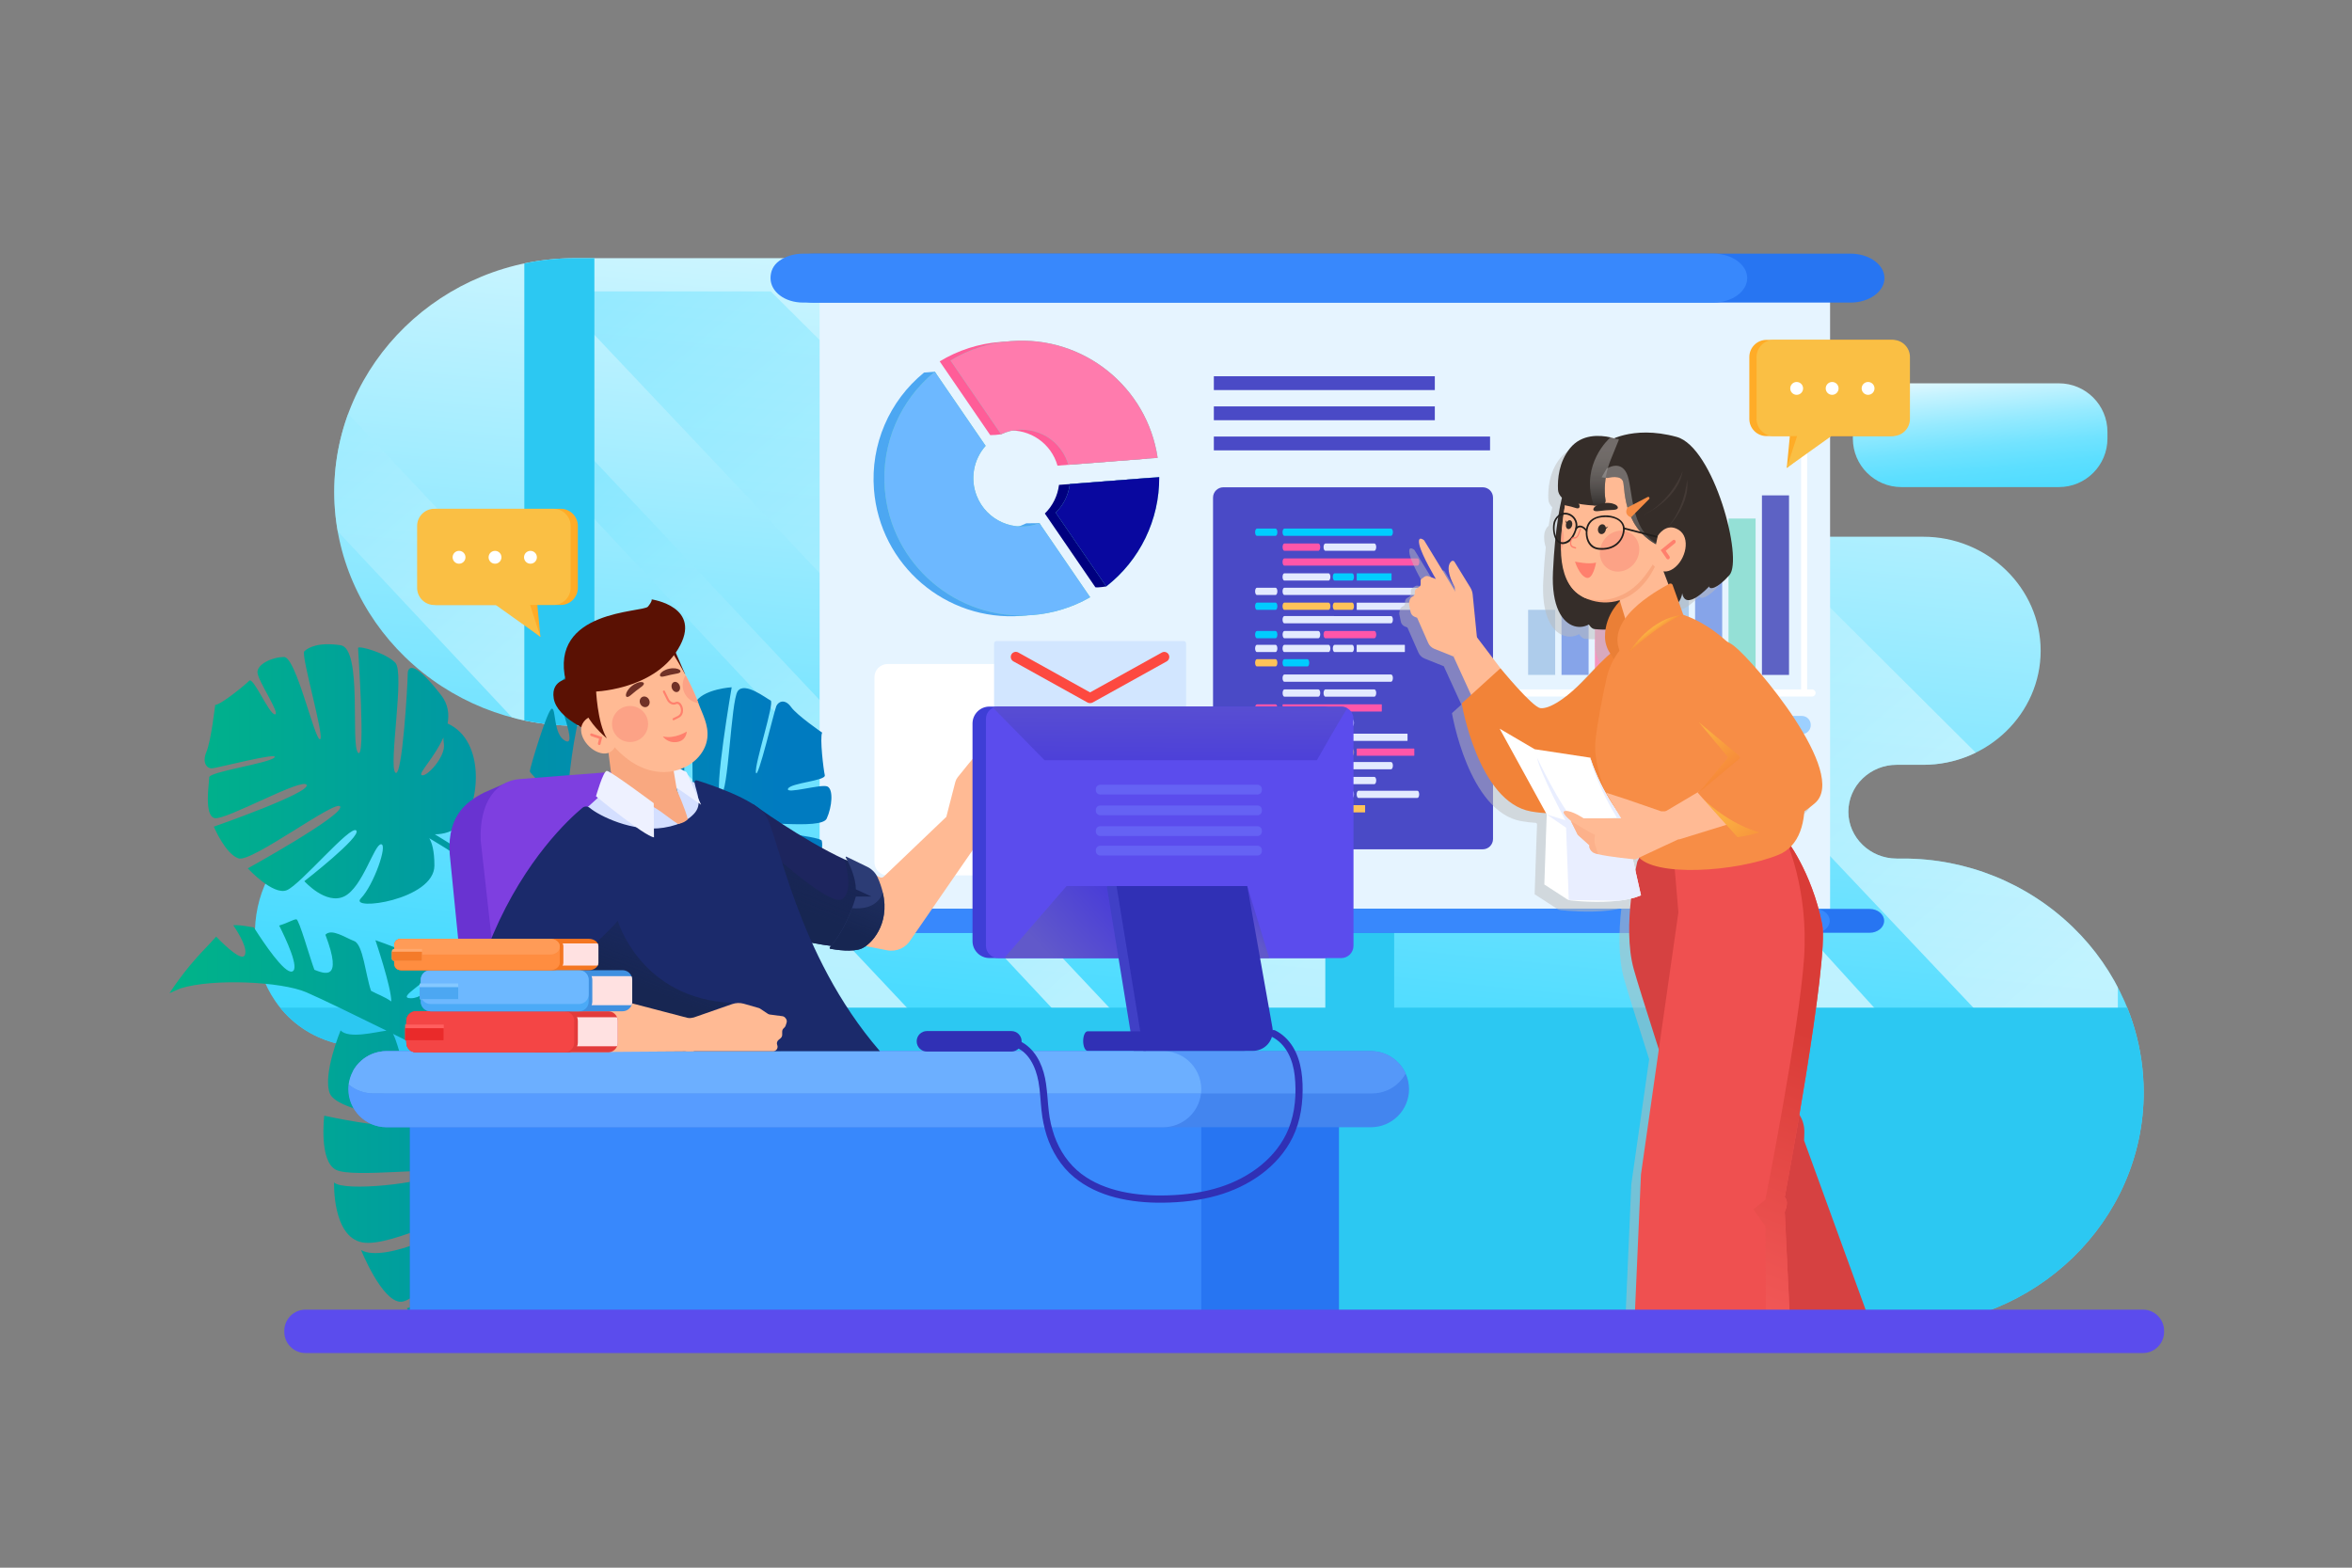 <svg xmlns="http://www.w3.org/2000/svg" xmlns:xlink="http://www.w3.org/1999/xlink" id="Layer_1" x="0px" y="0px" viewBox="0 0 4680 3120" style="enable-background:new 0 0 4680 3120;" xml:space="preserve"><rect x="0" y="0" width="4680" height="3120" fill="#808080" stroke="none"/><style type="text/css">	.st0{fill-rule:evenodd;clip-rule:evenodd;fill:url(#SVGID_1_);}	.st1{clip-path:url(#SVGID_00000003103788199531208470000014517692754076081328_);}			.st2{opacity:0.6;fill-rule:evenodd;clip-rule:evenodd;fill:url(#SVGID_00000123431330539210023500000003986198447350901677_);enable-background:new    ;}			.st3{opacity:0.6;fill-rule:evenodd;clip-rule:evenodd;fill:url(#SVGID_00000040555511042199183170000011966924781794222494_);enable-background:new    ;}			.st4{opacity:0.6;fill-rule:evenodd;clip-rule:evenodd;fill:url(#SVGID_00000160149539059396637760000015038074538193792922_);enable-background:new    ;}			.st5{opacity:0.6;fill-rule:evenodd;clip-rule:evenodd;fill:url(#SVGID_00000017486021880188404180000003213309078178893703_);enable-background:new    ;}			.st6{opacity:0.6;fill-rule:evenodd;clip-rule:evenodd;fill:url(#SVGID_00000107553441953201504590000002797247801396621445_);enable-background:new    ;}	.st7{fill:#2CC8F2;}	.st8{fill:url(#SVGID_00000010285553930962485180000017996886094998737082_);}	.st9{fill:#E6F4FF;}	.st10{fill:#FF5D98;}	.st11{fill:#00007F;}	.st12{fill:#4CA7F2;}	.st13{fill:#62D3BD;}	.st14{fill:#FF7BAD;}	.st15{fill:#09089F;}	.st16{fill:#6DB8FF;}	.st17{fill:#4A4AC6;}	.st18{fill:#2775F2;}	.st19{fill:#3888FC;}	.st20{fill:#00CCFF;}	.st21{fill:#FF56A9;}	.st22{fill:#E3EAFF;}	.st23{fill:#FFC359;}	.st24{fill:#FFFFFF;}	.st25{fill:#D2E6FF;}	.st26{fill:#FD4940;}	.st27{opacity:0.62;}	.st28{fill:#8CB3DE;}	.st29{fill:#4C73DC;}	.st30{fill:#FF5C98;}	.st31{opacity:0.6;fill:#6DB8FF;enable-background:new    ;}	.st32{clip-path:url(#SVGID_00000059308714997681288010000008586999569094924219_);}	.st33{fill:url(#SVGID_00000017483843822896888480000000356088929014638759_);}	.st34{fill:#6933D1;}	.st35{fill:#7E3FE0;}	.st36{fill-rule:evenodd;clip-rule:evenodd;fill:#D4DFFF;}	.st37{fill:#4385EF;}	.st38{fill:#5598F9;}	.st39{fill:#579CFF;}	.st40{fill:#6CAFFF;}	.st41{opacity:0.5;fill:#BCBCBC;enable-background:new    ;}	.st42{fill-rule:evenodd;clip-rule:evenodd;fill:#D64141;}	.st43{fill-rule:evenodd;clip-rule:evenodd;fill:#EF5050;}	.st44{fill:url(#SVGID_00000116931576967646685060000013878700411547378327_);}	.st45{fill:#FFBA94;}	.st46{fill:#F28338;}	.st47{fill:#352D29;}	.st48{fill:#EA7F36;}	.st49{fill:#F9A880;}	.st50{fill:#FCA286;}	.st51{fill:#FF806D;}	.st52{fill:#443A36;}	.st53{opacity:0.6;fill:url(#SVGID_00000168088773144396529820000012335574158110675623_);enable-background:new    ;}	.st54{opacity:0.6;fill:url(#SVGID_00000101793832409737178050000001422990267159792533_);enable-background:new    ;}	.st55{fill:#211E1C;}	.st56{fill:#F78D46;}	.st57{opacity:0.5;fill:url(#SVGID_00000008125149504872328320000014898027023368268458_);enable-background:new    ;}	.st58{opacity:0.5;fill:url(#SVGID_00000123428217798359287070000013170141256769583546_);enable-background:new    ;}	.st59{fill:#E9EEFF;}	.st60{fill:#FCB18B;}	.st61{opacity:0.5;fill:url(#SVGID_00000079448494080780544250000003574312065113386118_);enable-background:new    ;}	.st62{fill:#FFAC27;}	.st63{fill:#FABF44;}	.st64{fill:#5B4CED;}	.st65{fill-rule:evenodd;clip-rule:evenodd;fill:#1D255E;}	.st66{fill:url(#SVGID_00000152982450438637075430000008672180115873478791_);}	.st67{fill-rule:evenodd;clip-rule:evenodd;fill:#2C3C75;}	.st68{fill-rule:evenodd;clip-rule:evenodd;fill:#1B2A6B;}	.st69{fill-rule:evenodd;clip-rule:evenodd;fill:#EEF1FF;}	.st70{fill:#5A1103;}	.st71{fill:#703127;}	.st72{fill:url(#SVGID_00000040563200243722178520000006610361704704911783_);}	.st73{fill:url(#SVGID_00000084492077435869793040000008476062731358407080_);}	.st74{fill:url(#SVGID_00000014618040981344722640000016316769421178099595_);}	.st75{fill:#3E3ED6;}	.st76{opacity:0.6;fill:url(#SVGID_00000013185114690946097220000008579536904061545357_);enable-background:new    ;}	.st77{opacity:0.6;fill:url(#SVGID_00000000909905975316733100000004235575420197567635_);enable-background:new    ;}	.st78{fill:#4040C6;}	.st79{fill:#3030B5;}	.st80{opacity:0.55;fill:url(#SVGID_00000052100576255137712660000007017789364437404046_);enable-background:new    ;}	.st81{fill:#6562F4;}	.st82{fill:#E23B3B;}	.st83{fill:#FFE1E1;}	.st84{fill:#F44545;}	.st85{fill:#FF5F5F;}	.st86{fill:#EA2A2A;}	.st87{fill:#3F90E0;}	.st88{fill:#4BAAF7;}	.st89{fill:#85C8FF;}	.st90{fill:#F47621;}	.st91{fill:#FF8D40;}	.st92{fill:#FF9B57;}	.st93{fill:#FFA96E;}	.st94{fill:#F47B2A;}</style><linearGradient id="SVGID_1_" gradientUnits="userSpaceOnUse" x1="14579.222" y1="3076.058" x2="14794.401" y2="908.528" gradientTransform="matrix(-1 0 0 -1 17161.769 3120)"><stop offset="0" style="stop-color:#FFFFFF"></stop><stop offset="1" style="stop-color:#3BD8FF"></stop></linearGradient><path class="st0" d="M548.2,1993.1c14.8,21.5,33.6,39.9,55.3,54.4c34.9,23.2,79.3,37.3,133.1,37.3c42.7-0.1,84.4,13.2,119.2,38 c48.2,34.4,80.3,88.9,82.8,150.5c0.1,2.6,0.2,5.2,0.2,7.8c0,98.5,41.5,188,108.3,252.9c69.8,67.6,163.2,105.4,260.4,105.2h2479 c263.4,0,479-209.3,479-465.2c0-42.8-6.1-85.4-18.1-126.5c-5.4-18.5-12-36.7-19.8-54.4c-24.4-55.4-59.3-105.6-102.8-147.7 c-90.7-87.9-212-136.9-338.3-136.7h-12.6c-52.9,0-96.1-42-96.1-93.3c0.1-24.9,10.3-48.7,28.2-65.9c18.2-17.6,42.5-27.5,67.9-27.4 h52.9c128.5,0,233.7-102.1,233.7-226.9c0-62.3-26.2-119-68.5-160.2c-44.1-42.8-103.2-66.8-164.7-66.8h-228 c-111.1,0-202.1-88.3-202.1-196.3c0-98.5-41.5-188-108.3-252.9c-69.8-67.6-163.2-105.4-260.4-105.2H1144.1 c-263.4,0-479,209.3-479,465.2c0,127.9,53.9,244.2,140.7,328.5c90.7,87.9,212,136.9,338.3,136.7c25.3-0.1,49.7,9.8,67.9,27.4 c36.4,34.7,37.8,92.4,3.1,128.8c-1,1-2,2.1-3.1,3.1c-18.2,17.6-42.6,27.5-67.9,27.4H736.5C519.1,1630.9,456.3,1860.5,548.2,1993.1z"></path><g><defs><path id="SVGID_00000106135524466514581640000008471022442641895590_" d="M548.2,1993.1c14.8,21.5,33.6,39.9,55.3,54.4   c34.9,23.2,79.3,37.3,133.1,37.3c42.7-0.1,84.4,13.2,119.2,38c48.2,34.4,80.3,88.9,82.8,150.5c0.1,2.6,0.2,5.2,0.2,7.8   c0,98.5,41.5,188,108.3,252.9c69.8,67.6,163.2,105.4,260.4,105.2h2479c263.4,0,479-209.3,479-465.2c0-42.8-6.1-85.4-18.1-126.5   c-5.4-18.5-12-36.7-19.8-54.4c-24.4-55.4-59.3-105.6-102.8-147.7c-90.7-87.9-212-136.9-338.3-136.7h-12.6   c-52.9,0-96.1-42-96.1-93.3c0.1-24.9,10.3-48.7,28.2-65.9c18.2-17.6,42.5-27.5,67.9-27.4h52.9c128.5,0,233.7-102.1,233.7-226.9   c0-62.3-26.2-119-68.5-160.2c-44.1-42.8-103.2-66.8-164.7-66.8h-228c-111.1,0-202.1-88.3-202.1-196.3c0-98.5-41.5-188-108.3-252.9   c-69.8-67.6-163.2-105.4-260.4-105.2H1144.1c-263.4,0-479,209.3-479,465.2c0,127.9,53.9,244.2,140.7,328.5   c90.7,87.9,212,136.9,338.3,136.7c25.3-0.1,49.7,9.8,67.9,27.4c36.4,34.7,37.8,92.4,3.1,128.8c-1,1-2,2.1-3.1,3.1   c-18.2,17.6-42.6,27.5-67.9,27.4H736.5C519.1,1630.9,456.3,1860.5,548.2,1993.1z"></path></defs><clipPath id="SVGID_00000153707228619297579720000011472127383213650864_"><use xlink:href="#SVGID_00000106135524466514581640000008471022442641895590_" style="overflow:visible;"></use></clipPath><g style="clip-path:url(#SVGID_00000153707228619297579720000011472127383213650864_);"><linearGradient id="SVGID_00000044872256722784692910000015722056113893712301_" gradientUnits="userSpaceOnUse" x1="14588.418" y1="1173.942" x2="16405.967" y2="3294.411" gradientTransform="matrix(-1 0 0 -1 17161.769 3120)"><stop offset="0" style="stop-color:#FFFFFF"></stop><stop offset="1" style="stop-color:#3BD8FF"></stop></linearGradient><polygon style="opacity:0.6;fill-rule:evenodd;clip-rule:evenodd;fill:url(#SVGID_00000044872256722784692910000015722056113893712301_);enable-background:new    ;" points="   1533.7,579.9 2694.8,1736.2 2694.8,2065.5 2504.9,2065.5 1101,579.9   "></polygon><linearGradient id="SVGID_00000023963526111318300280000011925415472423217552_" gradientUnits="userSpaceOnUse" x1="13069.138" y1="1130.672" x2="14886.689" y2="3251.142" gradientTransform="matrix(-1 0 0 -1 17161.769 3120)"><stop offset="0" style="stop-color:#FFFFFF"></stop><stop offset="1" style="stop-color:#3BD8FF"></stop></linearGradient><polygon style="opacity:0.6;fill-rule:evenodd;clip-rule:evenodd;fill:url(#SVGID_00000023963526111318300280000011925415472423217552_);enable-background:new    ;" points="   3053,623.2 4214.1,1779.5 4214.1,2108.8 4024.2,2108.8 2620.3,623.2   "></polygon><linearGradient id="SVGID_00000165931771701205778540000006063608969699506336_" gradientUnits="userSpaceOnUse" x1="15049.988" y1="1114.462" x2="16420.367" y2="2713.242" gradientTransform="matrix(-1 0 0 -1 17161.769 3120)"><stop offset="0" style="stop-color:#FFFFFF"></stop><stop offset="1" style="stop-color:#3BD8FF"></stop></linearGradient><polyline style="opacity:0.6;fill-rule:evenodd;clip-rule:evenodd;fill:url(#SVGID_00000165931771701205778540000006063608969699506336_);enable-background:new    ;" points="   1132.3,863.6 2252.5,2053.5 2137.1,2053.5 1132.3,979 1132.3,894.8   "></polyline><linearGradient id="SVGID_00000094614396613329760520000008265241454911217299_" gradientUnits="userSpaceOnUse" x1="15690.363" y1="1322.286" x2="17326.023" y2="3230.566" gradientTransform="matrix(-1 0 0 -1 17161.769 3120)"><stop offset="0" style="stop-color:#FFFFFF"></stop><stop offset="1" style="stop-color:#3BD8FF"></stop></linearGradient><polyline style="opacity:0.6;fill-rule:evenodd;clip-rule:evenodd;fill:url(#SVGID_00000094614396613329760520000008265241454911217299_);enable-background:new    ;" points="   646.7,774.6 1983.2,2195.3 1759.7,2219.4 598.6,979 598.6,894.8   "></polyline><linearGradient id="SVGID_00000083049905607476701560000004094332316651720885_" gradientUnits="userSpaceOnUse" x1="13611.837" y1="1186.832" x2="15552.387" y2="3450.812" gradientTransform="matrix(-1 0 0 -1 17161.769 3120)"><stop offset="0" style="stop-color:#FFFFFF"></stop><stop offset="1" style="stop-color:#3BD8FF"></stop></linearGradient><polyline style="opacity:0.6;fill-rule:evenodd;clip-rule:evenodd;fill:url(#SVGID_00000083049905607476701560000004094332316651720885_);enable-background:new    ;" points="   2180.4,301 3735.7,2012.6 3620.3,2012.6 2180.4,472.6 2180.4,347.5   "></polyline><rect x="466.4" y="2005.4" class="st7" width="3908.8" height="687.5"></rect><path class="st7" d="M1153.9,2082.3h-81.8c-15.9,0-28.8-12.9-28.8-28.8V392.3c0-15.9,12.9-28.8,28.8-28.8h81.8   c15.9,0,28.8,12.9,28.8,28.8v1661.2C1182.7,2069.5,1169.8,2082.3,1153.9,2082.3z"></path><path class="st7" d="M2745.3,2065.5h-79.4c-15.9,0-28.8-12.9-28.8-28.8V392.4c0-15.9,12.9-28.8,28.8-28.8h79.4   c15.9,0,28.8,12.9,28.8,28.8v1644.4C2774.1,2052.6,2761.2,2065.5,2745.3,2065.5z"></path></g></g><linearGradient id="SVGID_00000119090003339216964520000008227147439273791880_" gradientUnits="userSpaceOnUse" x1="3925.082" y1="2405.14" x2="3964.662" y2="2006.42" gradientTransform="matrix(1 0 0 -1 0 3120)"><stop offset="0" style="stop-color:#FFFFFF"></stop><stop offset="0.16" style="stop-color:#C5F3FF"></stop><stop offset="0.31" style="stop-color:#95EAFF"></stop><stop offset="0.44" style="stop-color:#72E3FF"></stop><stop offset="0.55" style="stop-color:#5DDFFF"></stop><stop offset="0.62" style="stop-color:#55DDFF"></stop><stop offset="0.71" style="stop-color:#4ADBFF"></stop><stop offset="0.85" style="stop-color:#3FD9FF"></stop><stop offset="1" style="stop-color:#3BD8FF"></stop></linearGradient><path style="fill:url(#SVGID_00000119090003339216964520000008227147439273791880_);" d="M3783.4,762.9h313.4 c53.3,0,96.6,43.2,96.6,96.6v13.3c0,53.3-43.2,96.6-96.6,96.6h-313.4c-53.3,0-96.6-43.2-96.6-96.6v-13.3 C3686.8,806.1,3730.1,762.9,3783.4,762.9z"></path><rect x="1630.9" y="552.3" class="st9" width="2010.6" height="1256.6"></rect><path class="st10" d="M1970.4,866c7.2,0,14.4-0.6,21.6-1.7c0,0,5.1-6.7,12.1-7.3c45.7-3.5,87.6,25.6,100.1,69.7l177.7-13.8 c-20.8-140.8-147.4-243.5-291.5-232.4c-42.7,3.2-84,16.5-120.6,38.7L1970.4,866z"></path><path class="st11" d="M2107.2,965c-2.7,21.7-12.6,41.8-28.2,57l100.6,146.8c5.9,1,21.6-1.7,21.6-1.7s84.4-144.8,83.8-215.9 L2107.2,965z"></path><path class="st12" d="M2042.1,1041.5c-8.7,3.4-13.3,7-23.1,7.7c-53,4.1-99.4-35.5-103.5-88.6c-2-26.2,6.7-52.1,24.2-71.6 l-79.5-149.2l-21.6,1.7C1769.2,798.1,1732,885,1739,974.2c11.7,150.5,143.1,263.1,293.7,251.5c40.5-3.1,79.9-15.2,115.1-35.5 l-79.4-149L2042.1,1041.5z"></path><path class="st13" d="M1992,864.3c48.1-22.7,105.6-2.1,128.3,46c2.2,4.7,4.1,9.7,5.5,14.7l177.7-13.8 c-20.8-140.9-147.4-243.5-291.5-232.4c-42.7,3.2-84,16.5-120.6,38.7L1992,864.3z"></path><path class="st13" d="M2128.8,963.3c-2.7,21.7-12.6,41.8-28.2,57l100.6,146.8c67-52.2,106-132.6,105.4-217.6L2128.8,963.3z"></path><path class="st13" d="M2068.3,1041.2c-49.5,19.5-105.5-4.9-124.9-54.5c-13.3-33.9-6.4-72.3,17.8-99.4l-101.1-147.5 c-69.3,56.6-106.6,143.6-99.6,232.8c11.7,150.5,143.1,263.1,293.6,251.5c40.5-3.1,79.9-15.2,115.1-35.5L2068.3,1041.2z"></path><path class="st14" d="M1992,864.3c48.1-22.7,105.6-2.1,128.3,46c2.2,4.7,4.1,9.7,5.5,14.7l177.7-13.8 c-20.8-140.9-147.4-243.5-291.5-232.4c-42.7,3.2-84,16.5-120.6,38.7L1992,864.3z"></path><path class="st15" d="M2128.8,963.3c-2.7,21.7-12.6,41.8-28.2,57l100.6,146.8c67-52.2,106-132.6,105.4-217.6L2128.8,963.3z"></path><path class="st16" d="M2068.3,1041.2c-49.5,19.5-105.5-4.9-124.9-54.5c-13.3-33.9-6.4-72.3,17.8-99.4l-101.1-147.5 c-69.3,56.6-106.6,143.6-99.6,232.8c11.7,150.5,143.1,263.1,293.6,251.5c40.5-3.1,79.9-15.2,115.1-35.5L2068.3,1041.2z"></path><rect x="2415.3" y="868.8" class="st17" width="549.6" height="27.5"></rect><rect x="2415.3" y="808.8" class="st17" width="439.7" height="27.5"></rect><rect x="2415.3" y="748.8" class="st17" width="439.7" height="27.5"></rect><path class="st18" d="M3749.7,553.5c0,13.4-7.6,25.6-19.8,34.4s-29.1,14.3-47.6,14.3H1619c-37.1,0-67.4-21.9-67.4-48.7 c0-13.4,7.6-25.6,19.8-34.4s29.1-14.3,47.6-14.3h2063.3C3719.4,504.8,3749.7,526.7,3749.7,553.5z"></path><path class="st19" d="M3476.6,553.5c0,13.4-7.6,25.6-19.8,34.4s-29.1,14.3-47.6,14.3h-1811c-37.1,0-65-21.9-65-48.7 c0-13.4,5.2-25.6,17.4-34.4s29.1-14.3,47.6-14.3h1811C3446.3,504.8,3476.6,526.7,3476.6,553.5z"></path><path class="st18" d="M3749.1,1832.6c0,6.5-3.2,12.5-8.5,16.8c-5.8,4.6-13,7.1-20.4,7H1629.8c-15.9,0-29-10.7-29-23.7 c0-6.5,3.2-12.5,8.5-16.8c5.8-4.6,13-7.1,20.4-7h2090.4C3736.1,1808.9,3749.1,1819.6,3749.1,1832.6z"></path><path class="st19" d="M3640.8,1832.6c0,6.5-3.2,12.5-8.5,16.8c-5.8,4.6-13,7.1-20.4,7h-1982c-15.9,0-29-10.7-29-23.7 c0-6.5,3.2-12.5,8.5-16.8c5.8-4.6,13-7.1,20.4-7h1982C3627.7,1808.9,3640.8,1819.6,3640.8,1832.6z"></path><path class="st17" d="M2434.2,969.8h516.1c11.3,0,20.5,9.2,20.5,20.5v679.5c0,11.3-9.2,20.5-20.5,20.5h-516.1 c-11.3,0-20.5-9.2-20.5-20.5V990.3C2413.7,979,2422.9,969.8,2434.2,969.8z"></path><path class="st20" d="M2538.1,1066.4H2501c-2,0-3.6-3.2-3.6-7.2l0,0c0-4,1.6-7.2,3.6-7.2h37.1c2,0,3.6,3.2,3.6,7.2l0,0 C2541.7,1063.2,2540.1,1066.4,2538.1,1066.4z"></path><path class="st20" d="M2768,1066.4h-212.4c-2,0-3.6-3.2-3.6-7.2l0,0c0-4,1.6-7.2,3.6-7.2H2768c2,0,3.6,3.2,3.6,7.2l0,0 C2771.5,1063.2,2769.9,1066.4,2768,1066.4z"></path><path class="st21" d="M2623.4,1096.1h-67.7c-2,0-3.6-3.2-3.6-7.2l0,0c0-4,1.6-7.2,3.6-7.2h67.7c2,0,3.6,3.2,3.6,7.2l0,0 C2626.9,1092.8,2625.3,1096.1,2623.4,1096.1z"></path><path class="st22" d="M2734.8,1096.1h-97.6c-2,0-3.6-3.2-3.6-7.2l0,0c0-4,1.6-7.2,3.6-7.2h97.6c2,0,3.6,3.2,3.6,7.2l0,0 C2738.3,1092.8,2736.7,1096.1,2734.8,1096.1z"></path><path class="st22" d="M2768,1240.5h-212.4c-2,0-3.6-3.2-3.6-7.2l0,0c0-4,1.6-7.2,3.6-7.2H2768c2,0,3.6,3.2,3.6,7.2l0,0 C2771.5,1237.3,2769.9,1240.5,2768,1240.5z"></path><path class="st20" d="M2538.1,1270.2H2501c-2,0-3.6-3.2-3.6-7.2l0,0c0-4,1.6-7.2,3.6-7.2h37.1c2,0,3.6,3.2,3.6,7.2l0,0 C2541.7,1267,2540.1,1270.2,2538.1,1270.2z"></path><path class="st22" d="M2623.4,1270.2h-67.7c-2,0-3.6-3.2-3.6-7.2l0,0c0-4,1.6-7.2,3.6-7.2h67.7c2,0,3.6,3.2,3.6,7.2l0,0 C2626.9,1267,2625.3,1270.2,2623.4,1270.2z"></path><path class="st21" d="M2734.8,1270.2h-97.6c-2,0-3.6-3.2-3.6-7.2l0,0c0-4,1.6-7.2,3.6-7.2h97.6c2,0,3.6,3.2,3.6,7.2l0,0 C2738.3,1267,2736.7,1270.2,2734.8,1270.2z"></path><path class="st21" d="M2820.6,1125.7h-265c-2,0-3.6-3.2-3.6-7.2l0,0c0-4,1.6-7.2,3.6-7.2h265c2,0,3.6,3.2,3.6,7.2l0,0 C2824.2,1122.5,2822.6,1125.7,2820.6,1125.7z"></path><path class="st20" d="M2700.2,1141h68.1c0.3,0,0.6,0.3,0.6,0.6v13.2c0,0.3-0.3,0.6-0.6,0.6h-68.1c-0.3,0-0.6-0.3-0.6-0.6v-13.2 C2699.6,1141.3,2699.8,1141,2700.2,1141z"></path><path class="st22" d="M2643.6,1155.4h-88c-2,0-3.6-3.2-3.6-7.2l0,0c0-4,1.6-7.2,3.6-7.2h88c2,0,3.6,3.2,3.6,7.2l0,0 C2647.2,1152.2,2645.6,1155.4,2643.6,1155.4z"></path><path class="st20" d="M2690.5,1155.4h-34.9c-2,0-3.6-3.2-3.6-7.2l0,0c0-4,1.6-7.2,3.6-7.2h34.9c2,0,3.6,3.2,3.6,7.2l0,0 C2694.1,1152.2,2692.5,1155.4,2690.5,1155.4z"></path><path class="st22" d="M2538.1,1184.1H2501c-2,0-3.6-3.2-3.6-7.2l0,0c0-4,1.6-7.2,3.6-7.2h37.1c2,0,3.6,3.2,3.6,7.2l0,0 C2541.7,1180.9,2540.1,1184.1,2538.1,1184.1z"></path><path class="st22" d="M2820.6,1184.1h-265c-2,0-3.6-3.2-3.6-7.2l0,0c0-4,1.6-7.2,3.6-7.2h265c2,0,3.6,3.2,3.6,7.2l0,0 C2824.2,1180.9,2822.6,1184.1,2820.6,1184.1z"></path><path class="st22" d="M2538.1,1297.7H2501c-2,0-3.6-3.2-3.6-7.2l0,0c0-4,1.6-7.2,3.6-7.2h37.1c2,0,3.6,3.2,3.6,7.2l0,0 C2541.7,1294.4,2540.1,1297.7,2538.1,1297.7z"></path><path class="st22" d="M2700.2,1283.3h94.5c0.4,0,0.7,0.3,0.7,0.7v13c0,0.4-0.3,0.7-0.7,0.7h-94.5c-0.4,0-0.7-0.3-0.7-0.7v-13 C2699.6,1283.6,2699.9,1283.3,2700.2,1283.3z"></path><path class="st22" d="M2643.6,1297.7h-88c-2,0-3.6-3.2-3.6-7.2l0,0c0-4,1.6-7.2,3.6-7.2h88c2,0,3.6,3.2,3.6,7.2l0,0 C2647.2,1294.4,2645.6,1297.7,2643.6,1297.7z"></path><path class="st22" d="M2690.5,1297.7h-34.9c-2,0-3.6-3.2-3.6-7.2l0,0c0-4,1.6-7.2,3.6-7.2h34.9c2,0,3.6,3.2,3.6,7.2l0,0 C2694.1,1294.4,2692.5,1297.7,2690.5,1297.7z"></path><path class="st23" d="M2538.1,1326.3H2501c-2,0-3.6-3.2-3.6-7.2l0,0c0-4,1.6-7.2,3.6-7.2h37.1c2,0,3.6,3.2,3.6,7.2l0,0 C2541.7,1323.1,2540.1,1326.3,2538.1,1326.3z"></path><path class="st20" d="M2601.5,1326.3h-45.9c-2,0-3.6-3.2-3.6-7.2l0,0c0-4,1.6-7.2,3.6-7.2h45.9c2,0,3.6,3.2,3.6,7.2l0,0 C2605.1,1323.1,2603.5,1326.3,2601.5,1326.3z"></path><path class="st20" d="M2501,1213.7c-2,0-3.6-3.2-3.6-7.2l0,0c0-4,1.6-7.2,3.6-7.2h37.1c2,0,3.6,3.2,3.6,7.2l0,0c0,4-1.6,7.2-3.6,7.2 "></path><path class="st22" d="M2700.3,1199.4h106.9c0.4,0,0.7,0.3,0.7,0.7v13c0,0.4-0.3,0.7-0.7,0.7h-106.9c-0.4,0-0.7-0.3-0.7-0.7v-13 C2699.6,1199.7,2699.9,1199.4,2700.3,1199.4z"></path><path class="st23" d="M2643.6,1213.7h-88c-2,0-3.6-3.2-3.6-7.2l0,0c0-4,1.6-7.2,3.6-7.2h88c2,0,3.6,3.2,3.6,7.2l0,0 C2647.2,1210.5,2645.6,1213.7,2643.6,1213.7z"></path><path class="st23" d="M2690.5,1213.7h-34.9c-2,0-3.6-3.2-3.6-7.2l0,0c0-4,1.6-7.2,3.6-7.2h34.9c2,0,3.6,3.2,3.6,7.2l0,0 C2694.1,1210.5,2692.5,1213.7,2690.5,1213.7z"></path><path class="st22" d="M2768,1356.8h-212.4c-2,0-3.6-3.2-3.6-7.2l0,0c0-4,1.6-7.2,3.6-7.2H2768c2,0,3.6,3.2,3.6,7.2l0,0 C2771.5,1353.6,2769.9,1356.8,2768,1356.8z"></path><path class="st22" d="M2623.4,1386.5h-67.7c-2,0-3.6-3.2-3.6-7.2l0,0c0-4,1.6-7.2,3.6-7.2h67.7c2,0,3.6,3.2,3.6,7.2l0,0 C2626.9,1383.3,2625.3,1386.5,2623.4,1386.5z"></path><path class="st22" d="M2734.8,1386.5h-97.6c-2,0-3.6-3.2-3.6-7.2l0,0c0-4,1.6-7.2,3.6-7.2h97.6c2,0,3.6,3.2,3.6,7.2l0,0 C2738.3,1383.3,2736.7,1386.5,2734.8,1386.5z"></path><path class="st22" d="M2768,1531h-212.4c-2,0-3.6-3.2-3.6-7.2l0,0c0-4,1.6-7.2,3.6-7.2H2768c2,0,3.6,3.2,3.6,7.2l0,0 C2771.5,1527.7,2769.9,1531,2768,1531z"></path><path class="st21" d="M2538.1,1560.6H2501c-2,0-3.6-3.2-3.6-7.2l0,0c0-4,1.6-7.2,3.6-7.2h37.1c2,0,3.6,3.2,3.6,7.2l0,0 C2541.7,1557.4,2540.1,1560.6,2538.1,1560.6z"></path><path class="st20" d="M2623.4,1560.6h-67.7c-2,0-3.6-3.2-3.6-7.2l0,0c0-4,1.6-7.2,3.6-7.2h67.7c2,0,3.6,3.2,3.6,7.2l0,0 C2626.9,1557.4,2625.3,1560.6,2623.4,1560.6z"></path><path class="st22" d="M2734.8,1560.6h-97.6c-2,0-3.6-3.2-3.6-7.2l0,0c0-4,1.6-7.2,3.6-7.2h97.6c2,0,3.6,3.2,3.6,7.2l0,0 C2738.3,1557.4,2736.7,1560.6,2734.8,1560.6z"></path><path class="st21" d="M2538.1,1416.2H2501c-2,0-3.6-3.2-3.6-7.2l0,0c0-4,1.6-7.2,3.6-7.2h37.1c2,0,3.6,3.2,3.6,7.2l0,0 C2541.7,1413,2540.1,1416.2,2538.1,1416.2z"></path><path class="st21" d="M2552.7,1401.8h196.2c0.4,0,0.6,0.3,0.6,0.6v13.1c0,0.4-0.3,0.6-0.6,0.6h-196.2c-0.4,0-0.6-0.3-0.6-0.6v-13.1 C2552,1402.1,2552.3,1401.8,2552.7,1401.8z"></path><path class="st22" d="M2538.1,1445.8H2501c-2,0-3.6-3.2-3.6-7.2l0,0c0-4,1.6-7.2,3.6-7.2h37.1c2,0,3.6,3.2,3.6,7.2l0,0 C2541.7,1442.6,2540.1,1445.8,2538.1,1445.8z"></path><path class="st22" d="M2643.6,1445.8h-88c-2,0-3.6-3.2-3.6-7.2l0,0c0-4,1.6-7.2,3.6-7.2h88c2,0,3.6,3.2,3.6,7.2l0,0 C2647.2,1442.6,2645.6,1445.8,2643.6,1445.8z"></path><path class="st22" d="M2690.5,1445.8h-34.9c-2,0-3.6-3.2-3.6-7.2l0,0c0-4,1.6-7.2,3.6-7.2h34.9c2,0,3.6,3.2,3.6,7.2l0,0 C2694.1,1442.6,2692.5,1445.8,2690.5,1445.8z"></path><path class="st22" d="M2538.1,1474.5H2501c-2,0-3.6-3.2-3.6-7.2l0,0c0-4,1.6-7.2,3.6-7.2h37.1c2,0,3.6,3.2,3.6,7.2l0,0 C2541.7,1471.3,2540.1,1474.5,2538.1,1474.5z"></path><path class="st22" d="M2552.8,1460.2h247.2c0.4,0,0.7,0.3,0.7,0.7v12.9c0,0.4-0.3,0.7-0.7,0.7h-247.2c-0.4,0-0.7-0.3-0.7-0.7v-12.9 C2552,1460.5,2552.4,1460.2,2552.8,1460.2z"></path><path class="st22" d="M2538.1,1588.1H2501c-2,0-3.6-3.2-3.6-7.2l0,0c0-4,1.6-7.2,3.6-7.2h37.1c2,0,3.6,3.2,3.6,7.2l0,0 C2541.7,1584.9,2540.1,1588.1,2538.1,1588.1z"></path><path class="st22" d="M2820.3,1588.1h-117.2c-2,0-3.6-3.2-3.6-7.2l0,0c0-4,1.6-7.2,3.6-7.2h117.2c2,0,3.6,3.2,3.6,7.2l0,0 C2823.9,1584.9,2822.3,1588.1,2820.3,1588.1z"></path><path class="st22" d="M2643.6,1588.1h-88c-2,0-3.6-3.2-3.6-7.2l0,0c0-4,1.6-7.2,3.6-7.2h88c2,0,3.6,3.2,3.6,7.2l0,0 C2647.2,1584.9,2645.6,1588.1,2643.6,1588.1z"></path><path class="st22" d="M2690.5,1588.1h-34.9c-2,0-3.6-3.2-3.6-7.2l0,0c0-4,1.6-7.2,3.6-7.2h34.9c2,0,3.6,3.2,3.6,7.2l0,0 C2694.1,1584.9,2692.5,1588.1,2690.5,1588.1z"></path><path class="st23" d="M2552.6,1602.4h163.1c0.3,0,0.6,0.3,0.6,0.6v13.2c0,0.3-0.3,0.6-0.6,0.6h-163.1c-0.3,0-0.6-0.3-0.6-0.6V1603 C2552,1602.7,2552.3,1602.4,2552.6,1602.4z"></path><path class="st21" d="M2700.3,1489.8h113.2c0.4,0,0.7,0.3,0.7,0.7v12.9c0,0.4-0.3,0.7-0.7,0.7h-113.2c-0.4,0-0.7-0.3-0.7-0.7v-12.9 C2699.6,1490.2,2699.9,1489.8,2700.3,1489.8z"></path><path class="st23" d="M2643.6,1504.2h-88c-2,0-3.6-3.2-3.6-7.2l0,0c0-4,1.6-7.2,3.6-7.2h88c2,0,3.6,3.2,3.6,7.2l0,0 C2647.2,1501,2645.6,1504.2,2643.6,1504.2z"></path><path class="st23" d="M2690.5,1504.2h-34.9c-2,0-3.6-3.2-3.6-7.2l0,0c0-4,1.6-7.2,3.6-7.2h34.9c2,0,3.6,3.2,3.6,7.2l0,0 C2694.1,1501,2692.5,1504.2,2690.5,1504.2z"></path><path class="st24" d="M1766.2,1321.5h534.2c14.4,0,26.2,11.7,26.2,26.2V1716c0,14.4-11.7,26.2-26.2,26.2h-534.2 c-14.4,0-26.2-11.7-26.2-26.2v-368.4C1740,1333.2,1751.7,1321.5,1766.2,1321.5z"></path><path class="st25" d="M1982.9,1275.8h372.3c2.7,0,4.9,2.2,4.9,4.9v241.2c0,2.7-2.2,4.9-4.9,4.9h-372.3c-2.7,0-4.9-2.2-4.9-4.9 v-241.2C1978,1278,1980.2,1275.8,1982.9,1275.8z"></path><path class="st26" d="M2169.4,1399.3h-0.8c-1.7,0-3.4-0.4-4.9-1.3l-147.3-81.8c-4.8-2.7-6.6-8.8-3.9-13.7s8.8-6.6,13.7-3.9 L2169,1378l142.8-79.3c4.8-2.7,11-0.9,13.6,3.9c2.7,4.8,0.9,11-3.9,13.7l-147.3,81.8C2172.8,1398.9,2171.1,1399.3,2169.4,1399.3z"></path><g class="st27"><rect x="3040.6" y="1213.7" class="st28" width="53.9" height="129.5"></rect><rect x="3107.1" y="1158.9" class="st29" width="53.9" height="184.3"></rect><rect x="3173.5" y="1107" class="st30" width="53.9" height="236.2"></rect><rect x="3240" y="1150.2" class="st15" width="53.9" height="192.9"></rect><rect x="3306.5" y="1127.2" class="st28" width="53.9" height="216"></rect><rect x="3372.9" y="1078.1" class="st29" width="53.9" height="265"></rect><rect x="3439.4" y="1032" class="st13" width="53.9" height="311.2"></rect><rect x="3505.9" y="985.9" class="st15" width="53.9" height="357.3"></rect></g><path class="st24" d="M3018.7,1372h586.9c3.9,0,7,3.2,7,7v0.3c0,3.9-3.2,7-7,7h-586.9c-3.9,0-7-3.2-7-7v-0.3 C3011.7,1375.1,3014.8,1372,3018.7,1372z"></path><path class="st24" d="M3589.7,896h0.3c3.2,0,5.9,2.6,5.9,5.9v471.4c0,3.2-2.6,5.9-5.9,5.9h-0.3c-3.2,0-5.9-2.6-5.9-5.9V901.9 C3583.8,898.6,3586.4,896,3589.7,896z"></path><path class="st31" d="M3058.1,1424.9h527.3c9.7,0,17.6,7.9,17.6,17.6v0.9c0,9.7-7.9,17.6-17.6,17.6h-527.3 c-9.7,0-17.6-7.9-17.6-17.6v-0.9C3040.5,1432.8,3048.4,1424.9,3058.1,1424.9z"></path><path class="st31" d="M3219.2,1482.6h366.3c9.7,0,17.6,7.9,17.6,17.6v0.9c0,9.7-7.9,17.6-17.6,17.6h-366.3 c-9.7,0-17.6-7.9-17.6-17.6v-0.9C3201.6,1490.4,3209.5,1482.6,3219.2,1482.6z"></path><path class="st31" d="M3159.1,1557.1h426.3c9.7,0,17.6,7.9,17.6,17.6v0.9c0,9.7-7.9,17.6-17.6,17.6h-426.3 c-9.7,0-17.6-7.9-17.6-17.6v-0.9C3141.5,1565,3149.4,1557.1,3159.1,1557.1z"></path><g><defs><rect id="SVGID_00000105414501964571432760000016216591290178965183_" x="337.3" y="1208.4" width="1336.9" height="1402.8"></rect></defs><clipPath id="SVGID_00000054946528159735600640000017977080589753574817_"><use xlink:href="#SVGID_00000105414501964571432760000016216591290178965183_" style="overflow:visible;"></use></clipPath><g style="clip-path:url(#SVGID_00000054946528159735600640000017977080589753574817_);"><linearGradient id="SVGID_00000082343223741332090750000011678206804253567897_" gradientUnits="userSpaceOnUse" x1="337.3" y1="1015.985" x2="1654.389" y2="1015.985" gradientTransform="matrix(1 0 0 -1 0 3120)"><stop offset="0" style="stop-color:#00B488"></stop><stop offset="0.92" style="stop-color:#007BC0"></stop></linearGradient><path style="fill:url(#SVGID_00000082343223741332090750000011678206804253567897_);" d="M337.3,1976.8c0,0,8.4-4.3,22.4-9.9   c64.1-19.8,199.9-13.6,250,8c29.9,12.9,99.7,46.9,159.4,76.3c-21.9,2.6-74.7,16.9-91.4-0.4c0,0-36.1,87.5-21.5,125.2   s176.8,54.1,145.1,62.9s-156.1-18.4-156.1-18.4s-11,90,23.2,107.6s213.4-8.8,196.3,8.8s-181.1,35.8-200,16.3   c0,0-3.7,108.1,56.1,119.4s223.2-80.5,209.2-55.3s-165.3,98.1-211.6,70.4c0,0,41.5,103.1,79.2,103.1s131-132.6,149.9-113.1   s-81.7,114.4-137.8,125.7c0,0,22,59.1,93.9,41.5s59.7-133.2,81.7-123.2s1.2,137-71.9,137c0,0,119.5,28.9,147.5-37.7   c7.9-18.7,11.7-34.1,13.3-46.6c10.9,52.6,17.1,116.1,20.2,179.8h-109C821.2,2810.5,828,2924,999.5,2976h329   c171.6-52,178.3-165.5,14.1-221.8h-89c20.7-168.9,51.3-309.3,76.3-405.8c3.9,11.3,10.4,25.7,20,35.6c17.9,18.5,52.4-44.5,52.4-76   s-37.1-1.2-37.1-18.9s5.4-8.8,53-8.8s64.6-100.6,64.6-100.6s-71.9,8.8-71.9-5s57.3-6.3,93.9-16.3s57.3-91.8,57.3-91.8   s-104.9,31.4-104.9,17.6s81.1-27,96.3-42.7s20.7-86.8,20.7-86.8s-69.5,66.6-80.5,66.6s73.8-73.5,65.8-81.7s-11-42.9-11-42.9   c-15.2,15.6-40.2-4.9-56.1,11.5s-44.5,141.4-56.1,153.4s32.3-99.9,12.2-120.7s-74.6,31.8-85.3,42.9s25.6,132.5,11,147.6   s-11.6-106.8-23.3-118.8s-42.6,18.9-51.7,54.7c-9.1,35.8,70.4,97.1,47.6,120.7s-43.9-66-64-86.7c-14.9-15.3-45.7,14.7-60.8,41.3   c3.5-108.5,9-205.1,17.1-274.1c16.3,45.3,100.4,99.6,159.6,37.4c12.6,10.3,28.2,14.8,47.6,7.6c70.3-26.1,76.8-44.1,62-51.3   s-152.2-86.8-135.4-95.4s140,91,163.5,79s59.6-61.3,55.4-63.3s-174.9-65.5-155.9-75.3s150.9,84,175.7,42.6s25.9-66.5,23.6-76.5   s-149.9-21.2-144.9-32.2s143.9,11.7,154.7-12s13.5-58,1.5-63.8s-83.8,16.2-78.5,4.4s75.8-15.6,73.2-26.9s-10.2-73.9-5.3-84.8   c0,0-49.8-34.1-61.9-51s-25.1-11-29.2-1.9s-36.9,148.4-40.6,132.8s37.7-139.7,29.2-143.8s-52.1-38.5-65.6-18.3   s-18.3,204.7-33.6,206.2s21.7-214.2,21.7-214.2s-51.2,3-69.6,26.4s0.9,240-14.9,238.8s-8.2-227.7-8.2-227.7s-63.7,30.4-67.6,61.9   s40.2,173.4,26.2,180.6s-28.6-139.5-28.6-139.5s-55.4,25.5-58.6,68.5s50.6,96.7,44.3,110.4s-54.2-44.1-62.3-79   s-69,144.7-17.5,169.5c15.5,7.5,27.2,10.2,36,10.3c-25.5,67.7-33.1,336-35.2,409c-9.7-9.5-16.3-16.5-16.3-16.5   c-13.6,5.4-21.6,23-25.3,45.7c-6.7-8.5-11.4-13.7-11.4-13.7s-5.5,18.9-13.7,44.4c-8.6-68.4-7.6-50.1-7.9-64.8   c1.3-8.6,1.4-15.8-0.3-20.9c-7-435.7-5-408.1-7.1-410.5c1-30,10.6-294.3,46.2-365.4c37.8-75.4,62.2-163.4,62.2-163.4   s-32.3,52.2-61,81.7s-53.7,35.2-53.7,61.6s37.8,111.9,13.4,99.3s-18.3-64.1-26.8-64.1s-43.9,118.2-43.9,124.5s61,55.3,45.1,71.7   s-41.5-62.9-51.2-52.8s-12.2,96.8-12.2,119.4s46.9,10.7,25.6,32.7s-25.6,109.7-25.6,150.2c-50.7-119.7-96.2-150.5-170.7-195.7   c16.2,0,36.8-4.4,53.9-22c33.7-34.8,49.2-163.2-28.5-198.5c3.4-19,1-38.3-12.6-56c-49.4-64.1-66.8-62.2-66.8-42.4   s-11,210.2-24.7,196.1s19.2-198.9,0-218.7s-74.1-34.9-74.1-29.2s15.5,224.4,0,208.4s9.2-207.4-34.8-214s-64.9,4.7-72.2,12.2   s42,175,31.1,175s-47.5-163.7-71.3-163.7s-53,14.1-53,30.2s46.6,83.9,34.8,83.9s-43-75.4-51.2-66.9s-56.7,48.1-67.7,48.1   c0,0-8.2,71.7-17.4,93.3s0.9,33,10.1,33s136.7-33.5,125.3-21.7s-129.9,28.3-129.9,39.6s-11,76.4,11,81.1s175.6-82,182.9-66   s-184.7,83-184.7,83s22.9,54.7,49.4,63.2s196.9-120.7,202.2-102.8s-184,122.6-184,122.6s50.3,54.7,77.7,43.4   s126.7-130.6,138.1-118.8s-103.3,100.9-103.3,100.9s43,48.1,79.5,30.2s59.4-103.7,73.2-103.7s-14.7,81.4-40.2,107.7   s146.3,3.6,146.3-65.3c0-29.1-4.8-45.3-10.2-54.4c30.5,18.8,63.4,36.4,92,67.1c74.2,76.7,121.8,228.1,152.5,403.3   c-10.6-7.5-18.8-6.8-18.8,2.7c0,16.3-38.4,186.7-57.3,167.2s53.7-174.7,28-201.1c-15.2-15.7-50.5-36.1-78.3-46.3c0,0,0-0.1,0-0.1   c-12-12.4-48.4-25.3-37.2-61.1s-47.8-67.9-47.8-67.9s-36.6,54.7-69.5,54.7s42.1-35.8,42.1-56.6S747,1871.2,747,1871.2   s31.8,93.7,31.6,121.9c-13.5-9.8-28-14.3-40.3-21.2c-10.8-30.9-15.7-91.9-33.4-98.9c-18.4-7.2-45.1-25.8-57.4-12.7   c36.2,95.1-3.6,76.6-21.9,69.8c-8.8-23-30.4-100.5-35.9-100.5c-6,0-16.9,7.3-34.2,12.4c12.9,25.6,41.9,86.6,25.7,91.5   c-15.1,4.5-55.6-55.6-76.1-87.8c-2.2-0.3-4.5-0.6-6.8-1c-15.5-2.8-26-4-34.1-3.3c12.2,18.2,29.5,47.6,22.6,60   c-6.1,11-34.7-14.8-56.7-37.3c-5.9,6.4-12.9,14.4-22.3,24C364.4,1932.9,337.3,1976.8,337.3,1976.8z M838.4,1542.1   c-4.5-4.7,26.9-36.2,43.9-74.4c-0.1,4.1,0.3,8.1,0.9,12.1C887.8,1506.3,846.2,1550.1,838.4,1542.1z M1346.2,1816.1   c5.6-2.8,14.9,39.9,35.7,70.6c-3-1.5-6.2-2.7-9.5-3.5C1350.5,1878.3,1336.6,1821,1346.2,1816.1L1346.2,1816.1z M1115.3,2132.7   c-13.9-79.6-32-154.8-63.9-239.4c10.2,6.5,23.9,3.9,36.4-8.9c21.4-22.1,12.6-102.3,26.7-118.1   C1113.1,1799.5,1113.8,1949.5,1115.3,2132.7z M1196.5,2382.9c-0.1,4.8-0.1,9.6-0.2,14.4c-14.2,19.3-30.7,41.6-43.7,43.3   c-0.8-8.9-1.5-17.8-2.3-26.6c8.4-10.6,21-24,32.4-40.2C1189.3,2381.9,1193.1,2382.1,1196.5,2382.9L1196.5,2382.9z M1284.7,2252.1   c-9.2,9.5-39.7-14.1-64.7-36.7c0.3-11.1,0.6-22.2,0.8-33.2C1241.7,2206.5,1298.2,2238.1,1284.7,2252.1L1284.7,2252.1z    M1216.6,2754.2c-0.5-83.3-0.8-179.5-0.2-278.7c11-35.5,12.6-75.3,10.4-95.1c33.6-9.3,75.2-34.4,91.2-44.7   c-25.6,97.6-57.8,242.7-79.2,418.4H1216.6z M1172.3,2754.2c-2.8-66.9-6.7-138.7-11.7-211.4c14.2-5,24.1-11.1,34.6-24.6   c-0.5,84-0.5,164.7-0.3,235.9L1172.3,2754.2z M1136.2,2754.2c-1.1-54-2.5-121.4-4.2-205.8c3.9-0.2,7.8-0.6,11.6-1.3   c4.3,72.4,7.1,142.3,9,207.1H1136.2z M1075.6,2534.6c13.6,7.4,28.5,11.9,43.8,13.4c0.8,74.9,1.6,145.3,2.4,206.2h-14   C1103.4,2676.4,1093.8,2597.6,1075.6,2534.6L1075.6,2534.6z M1114.2,2234.4c2.8,20.2,2.1,8,2.7,71.3c-16.9,46.1-37,90.9-49.8,85.3   C1049.5,2383.2,1091.9,2298.5,1114.2,2234.4L1114.2,2234.4z M913,2089.3c7.2-2.1,14.7-4.5,21.8-6.9c3.4,49.6,20,155.1-11.7,155.1   C894.5,2237.6,913.2,2142.7,913,2089.3z M782,2057.6c8.9,4.4,17.3,8.6,25.4,12.6c13.1,29.5,37.6,89.2,18.3,84.5   C804.1,2149.3,794.6,2079.6,782,2057.6z"></path></g></g><path class="st34" d="M964.3,1576.9l42.7-18.6l60.8,544.4l-131,19l-40.5-407.4C884.9,1627.7,925.5,1596.1,964.3,1576.9z"></path><path class="st35" d="M1317.4,1528.5c-9.3,1.2-188,14.2-284.3,22.1c-44.6,3.7-79.1,43.7-76.7,121.1l50.1,449.7l351.6-106.9 l75.6-295.6L1317.4,1528.5z"></path><polygon class="st36" points="1359,1551.1 1385.4,1558.3 1390.2,1575.1 1373.4,1575.1 "></polygon><rect x="815.7" y="2202.6" class="st18" width="1848.6" height="451.9"></rect><rect x="815.7" y="2202.6" class="st19" width="1574.6" height="451.9"></rect><path class="st37" d="M2803.7,2167.7c-0.1,41.8-33.9,75.6-75.7,75.7H768.8c-41.8-0.5-75.3-34.8-74.9-76.6 c0.5-41.1,33.7-74.4,74.9-74.9H2728c29.7,0.1,56.6,17.5,68.9,44.5C2801.4,2146.3,2803.7,2156.9,2803.7,2167.7z"></path><path class="st38" d="M2797,2136.5c-3.5,6.4-7.9,12.2-13,17.4c-14.2,14.2-33.4,22.2-53.5,22.2H771.2c-29.7-0.1-56.6-17.5-68.9-44.5 c3.5-6.4,7.9-12.2,13-17.4c14.2-14.2,33.4-22.2,53.5-22.2H2728C2757.7,2092,2784.7,2109.4,2797,2136.5z"></path><path class="st39" d="M2389.8,2176.1c-4.4,38.3-36.7,67.2-75.3,67.3H768.8c-41.8-0.1-75.6-34-75.7-75.7c0-3.1,0.2-6.3,0.6-9.4 c13.6,11.5,30.9,17.8,48.7,17.8L2389.8,2176.1z"></path><path class="st40" d="M2390.3,2167.7c0,2.8-0.2,5.6-0.5,8.4H742.4c-17.8,0-35.1-6.3-48.7-17.8c4.9-37.8,37-66.2,75.2-66.3h1545.7 c17.8,0,35.1,6.3,48.7,17.8C2380.3,2124.2,2390.2,2145.4,2390.3,2167.7z"></path><path class="st41" d="M3695.5,2632.9l-125-343.8l0.5-16.1c0.4-12.5-3-24.7-9.8-35.2c24.4-143.7,53.9-336.1,45.4-378.9 c-15-74.9-44.9-129.1-62-155.3c15.6-16.3,24.2-40.4,26.4-69.6c7.3-5,14.4-10.5,21.1-16.3c67.7-58.4-119.1-280.3-161.1-313 c-4.2-3.2-8.7-5.9-13.5-8.1c-35.9-32.5-67.4-47.1-87.3-53.6l-9.1-25.6c6.9-10.1,6.9-17.8,6.9-17.8c6.7,38,53.7-13.4,53.7-13.4 c0,6.7,15.1,6.2,40.3-22.4c28.1-31.8-31.3-255-105.1-275.1c-59.1-16.1-101-6.5-123.1,2.2c-3.2-3-6-3.7-8.3-1.4l-0.1,0.1 c-21-4.7-57.2-7.2-80.6,21.8c-22.4,27.7-24.9,61.7-23.9,82.3c0.3,6,3.2,11.5,7.8,16c-2.5,10.4-4.9,22.5-7.2,36.5 c-3.4,3-6,7-7.4,11.4c-2.4,7.2-2.2,21.2,1.7,31.2c-2.1,19.9-3.9,42.6-5.1,68.4c-4.9,101.7,43.9,120.7,71.4,104.9 c3.5,5.5,7.4,8.8,11.4,9.2c7.2,0.7,14.5,1.1,21.7,1c-0.7,4.8-1,9.6-1,14.4c0.1,11.4,3.5,22.5,9.7,32l0.8,1.3 c-9.9,8.6-22.7,20.9-38.7,38.4c-49,53.7-84.1,72.4-100.4,70.1s-79.4-79.4-79.4-79.4l-46.9-61.8c0-0.4,0-0.9-0.1-1.3l-8.3-83.8 c-0.5-4.8-2.1-9.4-4.6-13.5l-31.6-51.4c-1.1-1.9-3.6-2.5-5.5-1.4c-0.1,0.1-0.2,0.1-0.3,0.2c-5.3,4.1-12.3,16.4,6.2,51.8l0.7,7.5 l-61.4-100.9c0,0-14-11.7-9.4,9.3s32.7,67.7,32.7,67.7l-14.5-5.4c-2.7-1-5.7-0.7-8.1,0.9c-3.4,2.2-7.7,5.4-7.7,6.8v8.3 c0,2.2-1.1,4.2-3,5.4l-4.6,2.8c-2.5,1.5-4,4.2-4,7.1v3c0,2.4-1.4,4.7-3.6,5.8l-1.3,0.6c-2.8,1.4-4.8,4.1-5.5,7.2l-1,4.8 c-0.3,1.3-0.3,2.7,0,4l2.9,14.3c0.9,4.4,3.9,8.1,8.1,9.7l5,2l22.1,50.2c2.3,5.2,6.6,9.3,11.9,11.5l38.4,15.4l35,76.4l-18.7,17 c0,0,32.7,196.2,137.8,214.9c10,1.8,20,2.9,30.1,3.5l1.4,2.6c0,0-2.4,62.5-4.8,139.4l44.7,29c1.2,0.8,2.5,1.4,3.9,1.9l0,0 c1.2,0.4,2.4,0.7,3.6,0.8c13.2,1.4,55.8,5.3,95.3,0.7c8.4-1,16.8-2.4,25.1-4.4c-4.9,42.8-6.8,96.7,5.3,140.3 c6.5,23.3,25.6,83.9,50,160l-35.5,248.7l-12,274h218l0.8,2.4L3695.5,2632.9z M3229.7,1729.1c3.1,0.3,5,0.5,5,0.5l7.6-3.6 c0.1,0.1,0.2,0.3,0.4,0.4c-1.4,2.4-2.8,4.8-3.9,7.3c0,0-1.6,6.7-3.9,18.1L3229.7,1729.1z"></path><path class="st42" d="M3258,1714.6c0,0-31.2,127.4-7.2,214s221.2,685.1,221.2,685.1h242.8l-125-343.8l0.5-16.1 c0.4-14.4-4.2-28.5-13.1-39.9l-16.2-20.9l-173.2-490.4C3387.7,1702.5,3291.7,1642.4,3258,1714.6z"></path><path class="st43" d="M3551.3,2411.7l9.6,199.5h-307.7l12-274l74.5-521.7l-6.9-80.7l-3.4-39.5l221.9-28.8l0,0 c1.4,1.7,53.1,66.3,74.5,173c14.1,70.3-74.5,543.3-74.5,543.3S3560.9,2390.1,3551.3,2411.7z"></path><linearGradient id="SVGID_00000017487816711608409170000003064531237061854370_" gradientUnits="userSpaceOnUse" x1="3361.712" y1="481.799" x2="3589.722" y2="1067.479" gradientTransform="matrix(1 0 0 -1 0 3120)"><stop offset="0" style="stop-color:#F45B5B"></stop><stop offset="1" style="stop-color:#D93C37"></stop></linearGradient><path style="fill:url(#SVGID_00000017487816711608409170000003064531237061854370_);" d="M3551.3,2411.7l9.6,199.5h-47.2l-0.9-170.7 l-24-33.7l24-19.2c0,0,67.3-339,76.9-480.8c9.5-139.8-37.1-237.6-38.4-240.3c1.4,1.7,53.1,66.3,74.5,173 c14.1,70.3-74.5,543.3-74.5,543.3S3560.9,2390.1,3551.3,2411.7z"></path><path class="st45" d="M2899.1,1182.7l-65.4-107.4c0,0-14-11.7-9.3,9.3s32.7,67.7,32.7,67.7l-14.5-5.4c-2.7-1-5.7-0.7-8.1,0.9 c-3.4,2.2-7.7,5.4-7.7,6.8v8.1c0,2.2-1.1,4.2-3,5.4l-4.6,2.8c-2.5,1.5-4,4.2-4,7.1v3c0,2.4-1.4,4.7-3.6,5.8l-1.3,0.7 c-2.8,1.4-4.8,4.1-5.5,7.2l-1,4.8c-0.3,1.3-0.3,2.7,0,4l2.9,14.3c0.9,4.4,3.9,8.1,8.1,9.7l5,2l22.1,50.2c2.3,5.2,6.6,9.3,11.9,11.5 l38.4,15.4l30.4-25.7L2899.1,1182.7z"></path><polygon class="st45" points="2985.5,1329.8 2934.1,1262.1 2892.1,1306.4 2943.4,1418.6 "></polygon><path class="st45" d="M2938.8,1297.1v-25.6c0-1.6-0.1-3.2-0.2-4.8l-8.3-83.8c-0.5-4.8-2.1-9.4-4.6-13.5l-31.6-51.4 c-1.1-1.9-3.6-2.5-5.5-1.4c-0.1,0.1-0.2,0.1-0.3,0.2c-5.3,4.1-12.3,16.4,6.2,51.8l2.3,25.7c0,0-21,37.4-16.4,56.1s35,51.4,35,51.4 L2938.8,1297.1z"></path><path class="st46" d="M3233.1,1280.8c0,0-18.7,4.7-67.7,58.4s-84.1,72.4-100.4,70.1s-79.4-79.4-79.4-79.4l-77.1,70.1 c0,0,32.7,196.2,137.8,214.9s198.5-35,198.5-35L3233.1,1280.8z"></path><path class="st47" d="M3132.6,929.9c0,0-34,29.1-42.5,208c-6.7,140.9,89.5,123,89.5,73.8s-11.6-262.4-11.6-262.4L3132.6,929.9z"></path><path class="st47" d="M3195.2,880.7c0,0,50.2-35.9,140.9-11.2c73.8,20.1,133.2,243.3,105.1,275.1c-25.2,28.6-40.3,29.1-40.3,22.4 c0,0-47,51.4-53.7,13.4c0,0,0,29.1-51.4,49.2c-43.5,17-80.5,26.8-123,22.4S3110.2,927.6,3195.2,880.7z"></path><path class="st48" d="M3226.8,1192.9c0,0-33.4,27.8-33.2,74.5c0.1,11.4,3.5,22.5,9.7,32l13.5,21l35-53.7l9.5-63.2L3226.8,1192.9z"></path><path class="st45" d="M3221.7,1190.8l29.4,96.9l93.9-58.2l-44.1-116.4C3300.9,1113.2,3239.3,1138.6,3221.7,1190.8z"></path><path class="st49" d="M3118.4,983.6c0,0-34.1,148.4,16.7,194.2c5.6,5,12,9.2,18.8,12.3c36,16.6,85.8,12.7,122.4-35 c43.6-56.8,45.3-154,45.3-154L3234,925l-3.8,0.8l-65.9,13.8L3118.4,983.6z"></path><path class="st45" d="M3118.4,983.6c-4.4,20.1-7.7,40.3-9.9,60.8c-1.8,15.9-2.6,32-2.6,48c0.3,36.3,8.7,67,29.1,85.4 c5.6,5,12,9.2,18.8,12.3c35.3,11.5,84.4,1.3,118.1-42.7c43.6-56.8,75.9-138.1,75.9-138.1l-117.8-83.7l-65.9,13.8L3118.4,983.6z"></path><path class="st47" d="M3186.9,949.9c4,0.8,8.1,1.2,12.1,1.3c0,0,26.9-7.5,30.8,8s-1,99.5,82.2,132v1.9l5.8,51.7 c0,0,85.3-25.9,83.5-128.5s-84.8-115-84.8-115s-39.6-67.3-114.4-8.7C3148.1,934.7,3170.3,946.6,3186.9,949.9z"></path><path class="st47" d="M3100.1,974.5c0.6,11.4,10.6,21.6,24.3,24.8c15.4,3.6,31.2,5.9,47,6.8c3.9,0.2,7.5,0.4,10.7,0.4 c7.8,0.2,13.7-5.2,12.5-11.6c-0.8-5-1.3-10-1.4-15.1c-0.6-22.4,3.5-44.7,12.1-65.5l14-34.5l1.8-4.5c0,0-2.6-1.1-6.9-2.4 c-2.6-0.8-5.9-1.7-9.7-2.5c-21-4.7-57.2-7.2-80.6,21.8C3101.6,919.9,3099.1,953.9,3100.1,974.5z"></path><path class="st47" d="M3140.4,1011.6c-2.2,0.5-4.7-0.5-7.1-1.2s-4.9-1.6-7.1-2.1s-4.7-1.1-7.2-1.6s-5.1-0.9-6.8-2.4 s-1.7-4.2,1.3-6.8c2.9-2.6,9.1-4.6,16.3-2.7s11.7,6.7,12.9,10.3S3142.5,1011.2,3140.4,1011.6z"></path><path class="st50" d="M3108.2,1050.7c-1.7,15.3-2.5,30.7-2.4,46.1c3.2-6.5,5.2-13.5,5.8-20.8 C3112.4,1067.4,3111.3,1058.8,3108.2,1050.7z"></path><path class="st45" d="M3135.2,1070.2l-10.8,13c0,0-3.8-7.8,2-12.1C3130.2,1068.2,3135.2,1070.2,3135.2,1070.2z"></path><ellipse transform="matrix(0.541 -0.841 0.841 0.541 557.768 3213.624)" class="st50" cx="3222" cy="1096" rx="41.8" ry="38.1"></ellipse><path class="st51" d="M3133.9,1117.7c0,0,28.1,6.3,41.9,1.8c0,0-5.9,35.6-19.8,30.2S3133.9,1117.7,3133.9,1117.7z"></path><path class="st47" d="M3179.9,1051.3c-1.3,5.3,1,10.4,5.2,11.5s8.7-2.4,10-7.7s-1-10.4-5.2-11.5S3181.2,1046,3179.9,1051.3z"></path><path class="st47" d="M3192.9,1050.3c2.7-0.3,5.2-1.4,7.2-3.2c0,0-2.7,4.2-4.8,5.8S3192.9,1050.3,3192.9,1050.3z"></path><path class="st47" d="M3128.4,1044.8c-0.8,4.9-4.3,8.5-7.7,8.2s-5.6-4.6-4.8-9.5s4.3-8.5,7.7-8.2S3129.3,1039.9,3128.4,1044.8z"></path><path class="st47" d="M3119.2,1040c-1.9-1.1-3.4-2.8-4.3-4.8c0,0,0.6,4.4,1.6,6.3S3119.2,1040,3119.2,1040z"></path><path class="st52" d="M3306.7,1061.6c0,0,57.8-49.4,50.3-107.3C3357,954.3,3353.4,1018.7,3306.7,1061.6z"></path><path class="st52" d="M3269.1,1025.7c0,0,69.6-30.6,79.1-88.2C3348.2,937.5,3326.1,998,3269.1,1025.7z"></path><linearGradient id="SVGID_00000057139915841549571560000014310756195153845649_" gradientUnits="userSpaceOnUse" x1="14471.148" y1="-39.895" x2="14447.378" y2="-179.125" gradientTransform="matrix(-0.93 -0.36 0.36 -0.93 16731.769 6155.43)"><stop offset="0" style="stop-color:#FFFFFF;stop-opacity:0.5"></stop><stop offset="1" style="stop-color:#000000"></stop></linearGradient><path style="opacity:0.6;fill:url(#SVGID_00000057139915841549571560000014310756195153845649_);enable-background:new    ;" d=" M3186.9,949.9c4,0.8,8.1,1.2,12.1,1.3c0,0,26.9-7.5,30.8,8s-1,99.5,82.2,132v1.9c7.2-0.2,6.1-2.9-10.7-10.1 c-59.9-25.4-51.3-113.9-64.6-141.1s-39.8-9.1-39.8-9.1L3186.9,949.9z"></path><linearGradient id="SVGID_00000059309438881425942280000011776951893209448630_" gradientUnits="userSpaceOnUse" x1="14957.315" y1="1085.32" x2="14934.536" y2="951.87" gradientTransform="matrix(-0.99 -0.17 0.17 -0.99 17815.731 4515.23)"><stop offset="0" style="stop-color:#FFFFFF;stop-opacity:0.5"></stop><stop offset="1" style="stop-color:#000000"></stop></linearGradient><path style="opacity:0.6;fill:url(#SVGID_00000059309438881425942280000011776951893209448630_);enable-background:new    ;" d=" M3169.4,1000c0.6,2.1,1.3,4.2,2,6.1c3.9,0.2,7.5,0.4,10.7,0.4c7.8,0.2,13.7-5.2,12.5-11.6c-0.8-5-1.3-10-1.4-15.1 c-0.6-22.4,3.5-44.7,12.1-65.5l16-39.4c-1.8-2.8-5.4-0.3-7-2.1c-3.7-4-6.9-5.3-9.5-2.7l-0.1,0.1 C3201.4,873.2,3146.1,922.7,3169.4,1000z"></path><path class="st55" d="M3229.5,1051.6c0.2,9.5-3.2,18.8-9.5,25.9c-9.7,11.2-25.1,14.5-39.4,12.8c-15.4-1.8-22.1-16.4-22-30.4 c0.1-14.8,7.9-25.8,22.4-29.3C3197.5,1026.6,3227.8,1029.6,3229.5,1051.6c0.1,2.2,3.5,2.2,3.4,0c-1.5-19.4-23.9-26.8-40.5-25.9 c-17,0.9-32.9,7.9-36.3,26.1c-2.5,13.3,0.6,30.3,12.8,38.1c7.5,4.8,17.6,4.9,26.1,3.8c7.8-0.8,15.2-3.7,21.5-8.3 c10.2-7.7,16.8-20.9,16.4-33.8C3232.8,1049.4,3229.4,1049.4,3229.5,1051.6z"></path><path class="st55" d="M3091.8,1037.9c-5.1,16.5,1.1,53.9,26.1,43.1c10.7-4.6,16-16.9,19.5-27.3c3.9-11.6-1-24.3-11.6-30.2 C3111.7,1015.8,3096.9,1023.6,3091.8,1037.9c-0.8,2.1,2.5,2.9,3.2,0.9c2.8-8,9-14.5,17.8-14.9c7.6-0.3,14.8,3.4,19,9.8 c7.1,10.8,1.7,24.3-4.6,34.2c-6.5,10.2-21.8,17.3-29.1,4c-5.1-9.3-6.2-23-3.1-33.2C3095.7,1036.7,3092.4,1035.8,3091.8,1037.9z"></path><path class="st55" d="M3158.1,1055.1c-5.5-7.6-15.5-13.5-22.9-4.8c-1.4,1.6,1,4,2.4,2.4c5.9-6.8,13.4-1.7,17.6,4.2 C3156.5,1058.6,3159.4,1056.9,3158.1,1055.1L3158.1,1055.1z"></path><path class="st55" d="M3230.6,1053.1l69.9,18c2.1,0.6,3-2.7,0.9-3.3l-69.9-18C3229.4,1049.3,3228.5,1052.5,3230.6,1053.1z"></path><path class="st45" d="M3298.6,1066.5c0,0,16.2-27.5,41.3-12.2s14.7,60.4-10.5,77.5s-42.2-10.5-42.2-10.5L3298.6,1066.5z"></path><path class="st51" d="M3318.4,1113.2c-0.9-0.2-1.7-0.7-2.2-1.4l-11.8-17l24.2-19.7c1.4-1.2,3.6-1.1,4.8,0.4c0.1,0.1,0.2,0.2,0.2,0.3 c1.2,1.8,0.8,4.1-0.8,5.4l-18.4,15l7.5,10.9c1.2,1.8,0.8,4.1-0.8,5.4C3320.5,1113.1,3319.4,1113.4,3318.4,1113.2z"></path><path class="st56" d="M3327.1,1218.6c0,0,92.8,6.1,183.9,148.6s109.5,301,28,334c-86.4,35-249.9,44.4-280.3,2.3 s-91.1-161.2-84.1-228.9c3.7-36.2,13.6-85.8,22-124.1c8.1-36.8,30.5-68.9,62.4-89L3327.1,1218.6z"></path><path class="st56" d="M3321.8,1161.8c-23.6,13.2-137.4,73.4-93.4,144.6l121.4-81.7l-21.6-60.4c-0.8-2.4-3.5-3.6-5.8-2.7 C3322.2,1161.6,3322,1161.7,3321.8,1161.8z"></path><path class="st56" d="M3238.4,1010l40-20.8c1.3-0.7,2.9-0.2,3.5,1.1c0.5,1,0.3,2.2-0.5,3l-35.9,36.2 C3245.5,1029.7,3230.1,1025.4,3238.4,1010z"></path><path class="st51" d="M3128.5,1089.7l0.4,0.2l5.6,1.9c0.7,0.2,1.4-0.3,1.6-0.9c0.3-0.7,0-1.6-0.6-1.7l-5.6-1.9 c-1.6-0.6-2.8-2.1-3.3-4.2c-0.5-2.6-0.3-5.2,0.7-7.6l0.3-0.8c0.8-2.1,2.4-3.4,3.7-3c2.1,0.6,4.4,0.1,6.1-1.3 c2.1-1.6,3.7-3.8,4.5-6.3l4.1-11.1c0.3-0.6,0-1.4-0.6-1.7c-0.7-0.1-1.4,0.3-1.6,1l-4.1,11.1c-0.7,1.9-1.8,3.6-3.4,4.8 c-1.1,1-2.6,1.3-4,0.9c-2.5-0.8-5.5,1.3-6.8,4.8l-0.3,0.8c-1.2,3-1.5,6.3-0.8,9.5C3124.8,1086.5,3126.3,1088.6,3128.5,1089.7z"></path><path class="st47" d="M3216.6,1013.5c-2.9,1.3-6.8,1.3-10.6,1.5s-7.6,0.3-11,0.6s-7.1,0.7-10.9,1.2s-7.6,1-10.7,0.2 s-4.3-3.5-1.2-7.2c2.9-3.6,10.9-7.9,22-8.8s19.5,2.1,22.8,5.2C3220.5,1009.4,3219.4,1012.3,3216.6,1013.5z"></path><polygon class="st45" points="3436.2,1542.3 3310.1,1617.1 3340.5,1670.8 3499.3,1621.7 "></polygon><path class="st56" d="M3611.4,1598.4c-41.2,35.5-89.3,52.9-120.7,61c-11,3-22.2,5.2-33.5,6.7l-69.6-77.8c-0.1-0.1-0.2-0.2-0.2-0.2 l-9.4-10.6l-0.1-0.1c0,0,0,0,0-0.1c0,0,56-53.7,121.4-81.7l-149.5-210.2c0,0,58.4-32.7,100.4,0S3679.1,1540,3611.4,1598.4z"></path><linearGradient id="SVGID_00000122705654904486029460000017068325430060030874_" gradientUnits="userSpaceOnUse" x1="3443.225" y1="1499.086" x2="3548.705" y2="1378.806" gradientTransform="matrix(1 0 0 -1 0 3120)"><stop offset="0" style="stop-color:#FFCF3D"></stop><stop offset="1" style="stop-color:#F15A24"></stop></linearGradient><path style="opacity:0.5;fill:url(#SVGID_00000122705654904486029460000017068325430060030874_);enable-background:new    ;" d=" M3501.6,1656.8l-10.9,2.7c-11,3-22.2,5.2-33.5,6.7l-69.6-77.8C3405,1606.4,3449.8,1642.6,3501.6,1656.8z"></path><linearGradient id="SVGID_00000060017580953090552940000016258752646364558499_" gradientUnits="userSpaceOnUse" x1="3371.791" y1="1647.524" x2="3454.291" y2="1531.554" gradientTransform="matrix(1 0 0 -1 0 3120)"><stop offset="0" style="stop-color:#FFCF3D"></stop><stop offset="1" style="stop-color:#F15A24"></stop></linearGradient><path style="opacity:0.5;fill:url(#SVGID_00000060017580953090552940000016258752646364558499_);enable-background:new    ;" d=" M3380.2,1437.2l80,66.7c1.9,1.6,2.1,4.4,0.6,6.2c-0.2,0.2-0.4,0.4-0.6,0.6l-80,66.7l57-68.3c0.8-1,0.8-2.4,0-3.4L3380.2,1437.2z"></path><path class="st24" d="M3265.2,1781.9c-12.9,5.5-28.6,8.8-44.8,10.8c-39.4,4.6-82.1,0.8-95.3-0.7c-1.2-0.1-2.5-0.4-3.6-0.8l0,0 c-1.4-0.5-2.7-1.1-3.9-1.9l-44.7-29c2.4-76.9,4.8-139.4,4.8-139.4l-93.7-170.7l69.7,40.9l109.8,16.7l0.7,0.1 c24,74.5,67.3,125,67.3,125L3265.2,1781.9z"></path><path class="st59" d="M3265.2,1781.9c-12.9,5.5-28.6,8.8-44.8,10.8l-98.9-1.5l0,0l-5.3-143.9l-38.5-26.4l38.5,12l101-5.6 c-35.7-58.8-49.4-103-53.6-119.5l0.7,0.1c24,74.5,67.3,125,67.3,125L3265.2,1781.9z"></path><path class="st59" d="M3113.8,1637.6l2.4-2.4c0,0-52.9-98.6-57.7-127.4c0,0,43.6,94.1,79.5,133.6L3113.8,1637.6z"></path><path class="st45" d="M3348.9,1666l-95,44.4c0,0-51.1-4.8-74.1-10.4l0,0c-4.8-1.2-8.3-2.4-10-3.6c-9.3-7-7-14-7-14l-23.4-21 l-13.4-27l-0.6-1.1c0,0-23.3-18.7-10.2-19.4s35.9,14.7,35.9,14.7h74.7l-30.4-51.1l42.1,13.7l67.7,23.4h18.7L3348.9,1666z"></path><path class="st60" d="M3179.8,1699.9c-4.8-1.2-8.3-2.4-10-3.6c-9.3-7-7-14-7-14l-23.4-21l-13.4-27l38.2,22.5l9.6,4.8 c0,0-2.4,12,0,19.2C3176.2,1687.9,3179.6,1699.2,3179.8,1699.9z"></path><linearGradient id="SVGID_00000005241728810126529260000005213869557855072655_" gradientUnits="userSpaceOnUse" x1="3288.874" y1="1868.463" x2="3300.513" y2="1852.102" gradientTransform="matrix(1 0 0 -1 0 3120)"><stop offset="0" style="stop-color:#FFCF3D"></stop><stop offset="1" style="stop-color:#F15A24"></stop></linearGradient><path style="opacity:0.5;fill:url(#SVGID_00000005241728810126529260000005213869557855072655_);enable-background:new    ;" d=" M3241.7,1297.7c0,0,62-59.1,107.6-73.5C3349.4,1224.2,3292.7,1222.1,3241.7,1297.7z"></path><path class="st62" d="M3480.8,710.6v123.1c0,18.9,15.3,34.2,34.1,34.2c0,0,0,0,0,0h46.5l-6.1,63.4l79.2-63.4h127 c18.9,0,34.2-15.3,34.2-34.1c0,0,0,0,0,0V710.6c0-18.9-15.3-34.2-34.1-34.2c0,0,0,0,0,0h-246.6 C3496.1,676.4,3480.8,691.7,3480.8,710.6C3480.8,710.6,3480.8,710.6,3480.8,710.6z"></path><path class="st63" d="M3495.2,710.6v123.1c0,18.9,15.3,34.2,34.1,34.2c0,0,0,0,0,0h46.5l-20.6,63.4l88.8-63.4h122.2 c18.9,0,34.2-15.3,34.2-34.1c0,0,0,0,0,0V710.6c0-18.9-15.3-34.2-34.1-34.2c0,0,0,0,0,0h-237 C3510.5,676.5,3495.2,691.7,3495.2,710.6z"></path><circle class="st24" cx="3575" cy="773" r="12.8"></circle><circle class="st24" cx="3645.6" cy="773" r="12.8"></circle><circle class="st24" cx="3717.1" cy="773" r="12.8"></circle><path class="st64" d="M607.9,2606.4h3656c23.3,0,42.2,18.9,42.2,42.2v2c0,23.3-18.9,42.2-42.2,42.2h-3656 c-23.3,0-42.2-18.9-42.2-42.2v-2C565.7,2625.3,584.6,2606.4,607.9,2606.4z"></path><path class="st45" d="M1735.6,1738.6l14.9,7.2c3,1.5,6.6,0.7,8.8-1.9l123.7-118.2l64.9,48.1l-135.3,195.8 c-9.6,16.6-28.7,25.3-47.6,21.6l-67-13.1L1735.6,1738.6z"></path><path class="st65" d="M1697.9,1887.6c0,0-99.6-6-197.1-43.2c-25.6-9.7-51-21.6-74.5-36.1c-113-69.7,33.7-182.7,33.7-182.7l38.6-25.2 c0,0,96.5,70.5,181.7,109.9c11.1,5.1,21.9,9.7,32.3,13.5c16.3,5.9,28,20.4,30.2,37.6C1747,1794.7,1744.6,1848.7,1697.9,1887.6z"></path><linearGradient id="SVGID_00000002368213180766087480000010728761228161133990_" gradientUnits="userSpaceOnUse" x1="1635.663" y1="1413.249" x2="1593.473" y2="1307.239" gradientTransform="matrix(1 0 0 -1 0 3120)"><stop offset="1.000000e-02" style="stop-color:#172652;stop-opacity:0.6"></stop><stop offset="1" style="stop-color:#172652"></stop></linearGradient><path style="fill:url(#SVGID_00000002368213180766087480000010728761228161133990_);" d="M1697.9,1887.6c0,0-99.6-6-197.1-43.2 v-177.9c0,0,149,141.8,175.5,122.6c19.5-14.2,10.2-57.3,4-78.8c11.1,5.1,21.9,9.7,32.3,13.5c16.3,5.9,28,20.4,30.2,37.6 C1747,1794.7,1744.6,1848.7,1697.9,1887.6z"></path><path class="st67" d="M1714.8,1887.6c-18.1,8-51.8,2.6-62.4,0.7c-1-0.2-1.7-1.2-1.5-2.2c0.1-0.3,0.2-0.6,0.5-0.9 c21.9-24.8,36.1-56.6,44-77.8c5.1-13.8,7.5-23.1,7.5-23.1h31.2l-31.2-14.4c0-25.7-14.8-54.1-20.1-63.4c-0.3-0.5-0.1-1.2,0.4-1.5 c0.3-0.2,0.7-0.2,1,0l41.6,20.2c9,4.4,16.3,11.8,20.4,20.9c4.5,9.8,8,20,10.5,30.5C1771.5,1840.9,1732.6,1879.7,1714.8,1887.6z"></path><path class="st45" d="M1892.6,1656.9l-9.6-31.2l17.9-69.4c0.9-3.4,2.5-6.6,4.6-9.3c9.2-11.6,35-43.7,44.8-53.5 c12-12,12,28.8-7.2,57.7c0,0,21.6,93.8-7.2,120.2S1892.6,1656.9,1892.6,1656.9z"></path><polygon class="st36" points="1349.4,1555.9 1344.6,1563.1 1366.2,1642.4 1294.7,1601.6 1277.2,1661.7 1390.2,1683.3 1426.3,1599.2  1407.1,1567.9 "></polygon><path class="st36" d="M1193.1,1584.7l-26.4,24c0,0,55.1,57.7,118.9,48.1L1193.1,1584.7z"></path><path class="st68" d="M1750.8,2092h-655.1c0,0-229.6,36-114.2-233.2c64-149.2,151-229.2,177.3-251c4.3-3.6,10.5-3.5,14.8,0.1 c18.3,15.5,85.2,49.1,146.9,39.4c18.6-2.9,33.2-8.1,44.3-14.8c5.9-3.5,11.3-7.8,16-12.8c17.9-19.2,5.4-39.8,1.1-62.2 c-0.4-2.1,0.9-4.1,3-4.5c0.6-0.1,1.3-0.1,1.9,0.1c24.5,7.6,112.8,36.8,135.5,67.8C1548.9,1656.9,1582.5,1897.2,1750.8,2092z"></path><polygon class="st69" points="1337.3,1521.6 1366.2,1536.7 1395,1601.6 1339.7,1563.1 1327.7,1539.3 "></polygon><path class="st49" d="M1368.6,1630.4c-4.3,4.7-9.6,7.2-19.2,9.6c-19.6-11.8-49.8-40.3-64.8-38.8c-37.4,3.9-65.6-38.3-65.6-38.3 l-10.9-86l123.7,4.9l15.1,90.8C1346.9,1572.7,1363.5,1609.6,1368.6,1630.4z"></path><polygon class="st70" points="1333.3,1272.7 1363.4,1342.4 1314.5,1308.3 "></polygon><path class="st70" d="M1137.2,1349.9c0,0-42.1,0.2-35.4,40.2s74,66.1,74,66.1l9.3-14.8L1137.2,1349.9z"></path><path class="st45" d="M1407.4,1469c-7.4,63.4-115.7,113.2-198.8,0.4c-72.8-98.9-49.9-180.7,12.4-192.8s106,5.4,106,5.4 s18.8,27.7,37.2,62c9.4,17.6,18.8,37,25.4,55.2C1397.3,1420.6,1410.5,1442.3,1407.4,1469z"></path><path class="st45" d="M1200,1433c0,0-21.7-17.8-38.2,3.1s6.6,56,33.4,62.6s32.6-22.2,32.6-22.2L1200,1433z"></path><path class="st70" d="M1185.2,1441.3c0,0-26.1-61.2-17.4-61.9s169.9-52.6,151.7-103.9s-70.7-25.9-70.7-25.9 S1051.4,1311.5,1185.2,1441.3z"></path><path class="st51" d="M1351.6,1428c-0.2,0.1-0.5,0.3-0.7,0.4l-9.7,4.8c-1,0.5-2.3,0.1-2.8-0.9c-0.5-1-0.1-2.3,0.9-2.8l0,0l9.7-4.8 c2.9-1.5,5-4.4,5.6-7.6c0.8-3.9,0.2-7.9-1.6-11.5l-0.6-1.1c-1.4-2.9-4.4-4.4-6.6-3.3c-3.4,1.6-7.3,1.6-10.6,0 c-3.6-1.7-6.5-4.6-8.2-8.2l-7.8-15.8c-0.5-1,0-2.3,1-2.8c1-0.5,2.3-0.1,2.8,1c0,0,0,0,0,0l7.7,15.7c1.3,2.7,3.5,4.9,6.2,6.2 c2.2,1.1,4.8,1.1,7,0.1c4.2-2.1,9.7,0.2,12.2,5.2l0.6,1.1c2.3,4.4,3,9.4,2,14.2C1357.9,1422.2,1355.3,1425.8,1351.6,1428z"></path><path class="st71" d="M1316,1346.7c2.7,0.3,5.9-0.7,9.1-1.4s6.4-1.6,9.2-2.3s6-1.2,9.3-1.8s6.6-1.1,8.8-2.5s2.7-3.9-0.8-6.1 c-3.3-2.2-11-3.7-20.2-1.7s-15.5,6.6-17.4,9.9S1313.4,1346.4,1316,1346.7z"></path><path class="st71" d="M1291.5,1392.6c2.6,5.4,0.8,11.6-4,13.9s-10.8-0.2-13.4-5.6s-0.8-11.6,4-13.9S1289,1387.2,1291.5,1392.6z"></path><path class="st71" d="M1352.3,1364.2c2.1,5.3,0.4,11-3.8,12.7s-9.3-1.3-11.4-6.7s-0.4-11,3.8-12.7S1350.2,1358.9,1352.3,1364.2z"></path><circle class="st50" cx="1253.7" cy="1440.9" r="35.9"></circle><path class="st50" d="M1389.6,1399.2c-19.7-2.6-33.5-20.7-30.9-40.4c0.7-5.3,2.6-10.4,5.5-14.9 C1373.7,1361.6,1383,1381,1389.6,1399.2z"></path><path class="st70" d="M1179.3,1369.7c0,0-12.2,40,18.9,90.1l-40.6-54.6l-1.6-54.2L1179.3,1369.7z"></path><path class="st51" d="M1193.7,1482.5c0.5-0.3,0.9-0.9,1.1-1.5l3.6-14.1l-20.8-7.1c-1.3-0.5-2.6,0.2-3.1,1.4c0,0.1-0.1,0.2-0.1,0.3 c-0.3,1.4,0.5,2.9,1.9,3.4l15.8,5.4l-2.3,9c-0.3,1.4,0.5,2.9,1.9,3.4C1192.3,1482.9,1193.1,1482.9,1193.7,1482.5z"></path><path class="st51" d="M1366.5,1455.9c0,0-23.9,15.5-47.7,9.7c6.2,8.1,16,12.4,26.2,11.4C1366.2,1475.3,1366.5,1455.9,1366.5,1455.9z "></path><path class="st70" d="M1177.9,1376.8c0,0,121-1.2,171.5-85.3s-52.9-98.6-52.9-98.6s2.4,2.4-7.2,14.4s-197.1,5.6-163.5,148.2 L1177.9,1376.8z"></path><path class="st71" d="M1249.9,1386.8c2.7-1,5.3-3.3,7.9-5.5s5.2-4.5,7.6-6.3s5.1-3.9,7.9-5.9s5.6-4,7.2-6.4s0.8-4.8-3.5-5.3 c-4.1-0.5-11.9,1.6-19.7,7.8s-11.5,13.2-11.8,17.2C1244.9,1386.5,1247.3,1387.8,1249.9,1386.8z"></path><path class="st70" d="M1185.9,1370.8c0,0,2.4,67.3,21.6,98.6c0,0-26.5-21.1-39.7-46.6S1164.2,1358.8,1185.9,1370.8z"></path><path class="st69" d="M1185.9,1584.7c0,0,14.4-50.5,21.6-50.5s93.3,64.3,93.3,64.3l0.5,68 C1282.1,1664.1,1185.9,1584.7,1185.9,1584.7z"></path><linearGradient id="SVGID_00000101824017532241251840000005698465560638219166_" gradientUnits="userSpaceOnUse" x1="1274.861" y1="1257.593" x2="1239.661" y2="1169.133" gradientTransform="matrix(1 0 0 -1 0 3120)"><stop offset="1.000000e-02" style="stop-color:#172652;stop-opacity:0.6"></stop><stop offset="1" style="stop-color:#172652"></stop></linearGradient><path style="fill:url(#SVGID_00000101824017532241251840000005698465560638219166_);" d="M1127.2,1943.5c0,0-6.3-29.4-78.4-27h-31.2 c0,0,52.9-14.4,125,0c0,0,74.5-67.3,86.5-84.1c0,0,45.7,156.2,228.4,163.5l-110.5,43.3l-180.3-60.1L1127.2,1943.5z"></path><linearGradient id="SVGID_00000183209262832585697830000016784394118456125631_" gradientUnits="userSpaceOnUse" x1="1735.876" y1="1341.174" x2="1704.406" y2="1262.074" gradientTransform="matrix(1 0 0 -1 0 3120)"><stop offset="1.000000e-02" style="stop-color:#172652;stop-opacity:0.7"></stop><stop offset="1" style="stop-color:#172652"></stop></linearGradient><path style="fill:url(#SVGID_00000183209262832585697830000016784394118456125631_);" d="M1714.8,1887.6c-18.1,8-51.8,2.6-62.4,0.7 c-1-0.2-1.7-1.2-1.5-2.2c0.1-0.3,0.2-0.6,0.5-0.9c21.9-24.8,36.1-56.6,44-77.8c16.4,1.7,49.8,0.8,61.4-30.9 C1771.5,1840.9,1732.6,1879.7,1714.8,1887.6z"></path><path class="st45" d="M1095.1,2094.4c0,0-17-94,66.8-122.6l218.6,57.2v63.3L1095.1,2094.4z"></path><path class="st45" d="M1355.1,2029.4l24.7-4.3c0.5-0.1,0.9-0.2,1.4-0.4l75.8-26.4c7.4-2.6,15.4-2.8,23-0.7l30,8.6 c0.9,0.3,1.7,0.6,2.5,1.2l15.5,10.3c1.1,0.7,2.4,1.2,3.8,1.4l24.9,3.3c2.4,0.3,4.6,1.6,6,3.5l1.1,1.4c1.8,2.3,2.2,5.4,1.3,8.2 l-1.9,5.8c-0.4,1.3-1.2,2.5-2.2,3.5l-2,2c-1.7,1.7-2.6,3.9-2.6,6.3v6.4c0,2.6-1.2,5.1-3.2,6.8l-4.1,3.4c-3,2.5-4,6.6-2.6,10.1 l0.1,0.2c1,2.5,0.8,5.4-0.6,7.8l0,0c-1.6,2.7-4.5,4.4-7.7,4.4h-170.6c-4.1,0-7.7-2.8-8.7-6.8l-11-45.2c-1.2-4.8,1.8-9.6,6.5-10.8 C1354.7,2029.5,1354.9,2029.4,1355.1,2029.4z"></path><path class="st67" d="M1174.4,1969.5c-65.3,33.8-65.3,124.9-65.3,124.9h-40c-4.3,0-8.1-3-9-7.2c-8.2-38.4,1.5-67.2,5.2-76.5 c0.8-1.8,2.8-2.8,4.7-2.3l28.5,7.6l-19-19c-2.6-2.6-3-6.7-1-9.7c15.2-23.3,33.4-36,46.6-42.8c3.4-1.7,6.8-3.3,10.3-4.6 c4.4-1.7,9.4-0.8,13.1,2.2l26.4,21.8c1.4,1.2,1.6,3.3,0.5,4.7C1175.2,1969,1174.9,1969.3,1174.4,1969.5z"></path><linearGradient id="SVGID_00000116223103463511155620000000782993422522414475_" gradientUnits="userSpaceOnUse" x1="1117.659" y1="1166.506" x2="1082.179" y2="1077.346" gradientTransform="matrix(1 0 0 -1 0 3120)"><stop offset="1.000000e-02" style="stop-color:#172652;stop-opacity:0.6"></stop><stop offset="1" style="stop-color:#172652"></stop></linearGradient><path style="fill:url(#SVGID_00000116223103463511155620000000782993422522414475_);" d="M1125.8,1971.8 c-13.1,21.8-42,61.5-34.7,122.6h-22c-4.3,0-8.1-3-9-7.2c-8.2-38.4,1.5-67.2,5.2-76.5c0.8-1.8,2.8-2.8,4.7-2.3l28.5,7.6l-19-19 c-2.6-2.6-3-6.7-1-9.7c15.2-23.3,33.4-36,46.6-42.8C1130.1,1949.8,1133.7,1958.7,1125.8,1971.8z"></path><path class="st75" d="M1968.9,1406.2h663.7c18.7,0,33.8,15.1,33.8,33.8v432.9c0,18.7-15.1,33.8-33.8,33.8h-663.7 c-18.7,0-33.8-15.1-33.8-33.8V1440C1935.1,1421.3,1950.2,1406.2,1968.9,1406.2z"></path><path class="st64" d="M1961.8,1430.8v451.4c0,13.6,11,24.6,24.6,24.6h682.2c13.6,0,24.6-11,24.6-24.6v-451.4 c0-13.6-11-24.6-24.5-24.6c0,0,0,0-0.1,0h-682.2C1972.8,1406.2,1961.8,1417.2,1961.8,1430.8L1961.8,1430.8z"></path><linearGradient id="SVGID_00000153688043174412694850000002074516018037545374_" gradientUnits="userSpaceOnUse" x1="13680.332" y1="1263.882" x2="13626.202" y2="1314.182" gradientTransform="matrix(-1 0 0 -1 16161.3 3120)"><stop offset="0" style="stop-color:#6663B2"></stop><stop offset="1" style="stop-color:#372BCD"></stop></linearGradient><polygon style="opacity:0.6;fill:url(#SVGID_00000153688043174412694850000002074516018037545374_);enable-background:new    ;" points=" 2481.8,1763.4 2525.5,1906.7 2496.4,1906.7 "></polygon><linearGradient id="SVGID_00000122681598978078344000000002214079400855450293_" gradientUnits="userSpaceOnUse" x1="14058.723" y1="1197.863" x2="13904.823" y2="1340.873" gradientTransform="matrix(-1 0 0 -1 16161.3 3120)"><stop offset="0" style="stop-color:#6663B2"></stop><stop offset="1" style="stop-color:#372BCD"></stop></linearGradient><polygon style="opacity:0.6;fill:url(#SVGID_00000122681598978078344000000002214079400855450293_);enable-background:new    ;" points=" 2202.4,1763.4 2122.2,1763.4 1998.3,1906.7 2270.4,1906.7 "></polygon><path class="st78" d="M2462.3,1763.4l50.1,281.9c3.8,21.4-10.4,41.7-31.8,45.5c-2.3,0.4-4.6,0.6-6.9,0.6h-218l-53.4-328 L2462.3,1763.4z"></path><path class="st79" d="M2481.8,1763.4l50.1,281.9c3.8,21.3-10.4,41.7-31.8,45.5c-2.3,0.4-4.6,0.6-6.9,0.6h-218l-53.5-328 L2481.8,1763.4z"></path><path class="st79" d="M2280.1,2052.5H2164c-4.8,0-8.7,8.7-8.7,19.4l0,0c0,10.7,3.9,19.4,8.7,19.4h116.1L2280.1,2052.5z"></path><linearGradient id="SVGID_00000011009768442071304660000008326125297929736123_" gradientUnits="userSpaceOnUse" x1="13832.093" y1="1799.19" x2="13834.362" y2="1554.28" gradientTransform="matrix(-1 0 0 -1 16161.3 3120)"><stop offset="0" style="stop-color:#6663B2"></stop><stop offset="1" style="stop-color:#372BCD"></stop></linearGradient><path style="opacity:0.55;fill:url(#SVGID_00000011009768442071304660000008326125297929736123_);enable-background:new    ;" d=" M1976,1408.5l102.5,104.6h541.8c0,0,42.6-75.4,60.5-103.7c-3.7-2.1-7.9-3.2-12.2-3.2h-682.2C1982.8,1406.2,1979.3,1407,1976,1408.5z "></path><path class="st81" d="M2502.2,1581.2h-313c-4.8,0-8.7-3.9-8.7-8.7v-2c0-4.8,3.9-8.7,8.7-8.7h313c4.8,0,8.7,3.9,8.7,8.7v2 C2510.9,1577.3,2507,1581.2,2502.2,1581.2z"></path><path class="st81" d="M2502.2,1622.5h-313c-4.8,0-8.7-3.9-8.7-8.7v-2c0-4.8,3.9-8.7,8.7-8.7h313c4.8,0,8.7,3.9,8.7,8.7v2 C2510.9,1618.6,2507,1622.5,2502.2,1622.5z"></path><path class="st81" d="M2502.2,1663.8h-313c-4.8,0-8.7-3.9-8.7-8.7v-2c0-4.8,3.9-8.7,8.7-8.7h313c4.8,0,8.7,3.9,8.7,8.7v2 C2510.9,1659.9,2507,1663.8,2502.2,1663.8z"></path><path class="st81" d="M2502.2,1702.6h-313c-4.8,0-8.7-3.9-8.7-8.7v-2c0-4.8,3.9-8.7,8.7-8.7h313c4.8,0,8.7,3.9,8.7,8.7v2 C2510.9,1698.7,2507,1702.6,2502.2,1702.6z"></path><path class="st62" d="M1149.8,1046.7v123.1c0,18.9-15.3,34.2-34.1,34.2c0,0,0,0,0,0h-46.5l6.1,63.4l-79.2-63.3h-127 c-18.9,0-34.2-15.3-34.2-34.1c0,0,0,0,0,0v-123.2c0-18.9,15.3-34.2,34.1-34.2c0,0,0,0,0,0h246.6 C1134.5,1012.5,1149.8,1027.8,1149.8,1046.7z"></path><path class="st63" d="M1135.4,1046.7v123.1c0,18.9-15.3,34.2-34.1,34.2c0,0,0,0,0,0h-46.5l20.6,63.4l-88.8-63.3H864.2 c-18.9,0-34.2-15.3-34.2-34.1c0,0,0,0,0,0v-123.2c0-18.9,15.3-34.2,34.1-34.2c0,0,0,0,0,0h237 C1120.1,1012.5,1135.4,1027.8,1135.4,1046.7z"></path><circle class="st24" cx="1055.5" cy="1109.1" r="12.8"></circle><circle class="st24" cx="985" cy="1109.1" r="12.8"></circle><circle class="st24" cx="913.4" cy="1109.1" r="12.8"></circle><path class="st82" d="M1229.2,2031.8v43.3c0,2.4-0.4,4.7-1.3,6.9c-2.8,7.4-10,12.3-17.9,12.3H827.7c-10.6,0-19.2-8.6-19.2-19.2 v-43.3c0-10.6,8.6-19.2,19.2-19.2H1210c7.9,0,15.1,4.9,17.9,12.3C1228.8,2027.2,1229.2,2029.5,1229.2,2031.8z"></path><path class="st83" d="M1229.2,2031.8v43.3c0,2.4-0.4,4.7-1.3,6.9c-1.4,0.2-2.7,0.3-4.1,0.3H828.3c-11,0-19.9-6.1-19.9-13.6v-30.6 c0-7.5,8.9-13.6,19.9-13.6h395.4c1.4,0,2.8,0.1,4.1,0.3C1228.7,2027.1,1229.2,2029.5,1229.2,2031.8z"></path><path class="st82" d="M827.7,2012.6h302.9c10.6,0,19.2,8.6,19.2,19.2v43.3c0,10.6-8.6,19.2-19.2,19.2H827.7 c-10.6,0-19.2-8.6-19.2-19.2v-43.3C808.5,2021.2,817.1,2012.6,827.7,2012.6z"></path><path class="st84" d="M827.7,2012.6h295.7c10.6,0,19.2,8.6,19.2,19.2v43.3c0,10.6-8.6,19.2-19.2,19.2H827.7 c-10.6,0-19.2-8.6-19.2-19.2v-43.3C808.5,2021.2,817.1,2012.6,827.7,2012.6z"></path><rect x="806.1" y="2039.1" class="st85" width="76.9" height="31.3"></rect><rect x="806.1" y="2046.3" class="st86" width="76.9" height="24"></rect><path class="st87" d="M1258,1950.1v43.3c0,2.4-0.4,4.7-1.3,6.9c-2.8,7.4-10,12.3-17.9,12.3H856.5c-10.6,0-19.2-8.6-19.2-19.2v-43.3 c0-10.6,8.6-19.2,19.2-19.2h382.3c7.9,0,15.1,4.9,17.9,12.3C1257.6,1945.4,1258,1947.8,1258,1950.1z"></path><path class="st83" d="M1258,1950.1v43.3c0,2.4-0.4,4.7-1.3,6.9c-1.4,0.2-2.8,0.3-4.1,0.3H857.2c-11,0-19.8-6.1-19.8-13.6v-30.6 c0-7.5,8.9-13.6,19.8-13.6h395.4c1.4,0,2.8,0.1,4.1,0.3C1257.6,1945.4,1258,1947.8,1258,1950.1z"></path><path class="st87" d="M856.5,1930.9h302.9c10.6,0,19.2,8.6,19.2,19.2v43.3c0,10.6-8.6,19.2-19.2,19.2H856.5 c-10.6,0-19.2-8.6-19.2-19.2v-43.3C837.3,1939.5,845.9,1930.9,856.5,1930.9z"></path><path class="st88" d="M856.5,1930.9h295.7c10.6,0,19.2,8.6,19.2,19.2v43.3c0,10.6-8.6,19.2-19.2,19.2H856.5 c-10.6,0-19.2-8.6-19.2-19.2v-43.3C837.3,1939.5,845.9,1930.9,856.5,1930.9z"></path><path class="st16" d="M856.5,1930.9h295.7c10.6,0,19.2,8.6,19.2,19.2v28.9c0,10.6-8.6,19.2-19.2,19.2H856.5 c-10.6,0-19.2-8.6-19.2-19.2v-28.9C837.3,1939.5,845.9,1930.9,856.5,1930.9z"></path><rect x="834.9" y="1957.3" class="st89" width="76.9" height="31.2"></rect><rect x="834.9" y="1964.6" class="st12" width="76.9" height="24"></rect><path class="st90" d="M1190.7,1883.1v33.1c0,1.8-0.5,3.6-1.3,5.3c-2.7,5.5-9.7,9.4-17.9,9.4H798.8c-10.6,0-14.4-6.6-14.4-14.7v-33.1 c0-8.1,3.8-14.7,14.4-14.7h372.7c8.2,0,15.2,3.9,17.9,9.4C1190.2,1879.4,1190.7,1881.3,1190.7,1883.1z"></path><path class="st83" d="M1190.7,1883.1v33.1c0,1.8-0.5,3.6-1.3,5.3c-1.4,0.1-2.8,0.2-4.1,0.2H799.5c-11,0-15-4.7-15-10.4V1888 c0-5.7,4.1-10.4,15-10.4h385.8c1.4,0,2.8,0.1,4.1,0.2C1190.2,1879.5,1190.7,1881.3,1190.7,1883.1z"></path><path class="st90" d="M1121,1883.1v33.1c0,8.1-8.6,14.7-19.2,14.7h-303c-10.6,0-14.4-6.6-14.4-14.7v-33.1c0-8.1,3.8-14.7,14.4-14.7 h302.9C1112.4,1868.4,1121,1875,1121,1883.1z"></path><path class="st91" d="M1113.8,1883.1v33.1c0,8.1-8.6,14.7-19.2,14.7H798.8c-10.6,0-14.4-6.6-14.4-14.7v-33.1 c0-8.1,3.8-14.7,14.4-14.7h295.7C1105.2,1868.4,1113.8,1875,1113.8,1883.1z"></path><path class="st92" d="M1113.8,1883.1v1.9c0,8.1-8.6,14.7-19.2,14.7H798.8c-10.6,0-14.4-6.6-14.4-14.7v-1.9c0-8.1,3.8-14.7,14.4-14.7 h295.7C1105.2,1868.4,1113.8,1875,1113.8,1883.1z"></path><path class="st93" d="M839.7,1888.6v23.9h-55.3c-2.6,0-4.8-2.1-4.8-4.8v-14.5c0-2.5,2.1-4.6,4.6-4.6H839.7z"></path><path class="st94" d="M839.7,1894.1v18.4h-55.1c-2.8,0-5-2.2-5-5v-13.4L839.7,1894.1z"></path><path class="st79" d="M1844.4,2052h168c11.3,0,20.4,9.1,20.4,20.4l0,0c0,11.3-9.1,20.4-20.4,20.4h-168c-11.3,0-20.4-9.1-20.4-20.4 l0,0C1824,2061.1,1833.1,2052,1844.4,2052z"></path><path class="st79" d="M2017.3,2082.9c29.8,9.4,43.8,41.3,49,69.6c3.5,19,4,38.3,6.1,57.5c1.7,17,5.2,33.7,10.3,50 c10.4,31.7,28.3,61,54.1,82.5c23.9,19.9,52.6,33,82.6,40.7c30.6,7.9,62.5,10.7,94,10.4c36.6-0.4,73.5-4.3,108.7-14.3 c62.2-17.6,121.1-56.6,150.1-116c16.1-32.9,20.8-69.9,19.6-106.1c-1.2-33.8-9.5-69.7-35.4-93.4c-5.6-5.2-12-9.6-18.8-13 c-8.3-4.1-15.6,8.3-7.3,12.4c29.3,14.5,42.6,46.6,45.9,77.6c3.8,35.1,1.1,72.9-12.3,105.9c-23.5,57.9-78.3,97.4-136.3,115.9 c-33.8,10.8-69.1,15.4-104.4,16.4c-30.5,0.9-61.3-0.9-91.1-7.5c-28.9-6.4-57-17.4-80.7-35.5c-25.1-19.2-43.2-46.2-53.6-75.9 c-5.4-15.6-9.1-31.8-10.9-48.3c-2.1-18.3-2.9-36.7-5.5-54.9c-4.3-30-16-60.7-41.6-78.8c-5.8-4-12.2-7.1-18.9-9.2 C2012.2,2066.1,2008.4,2080,2017.3,2082.9L2017.3,2082.9z"></path></svg>